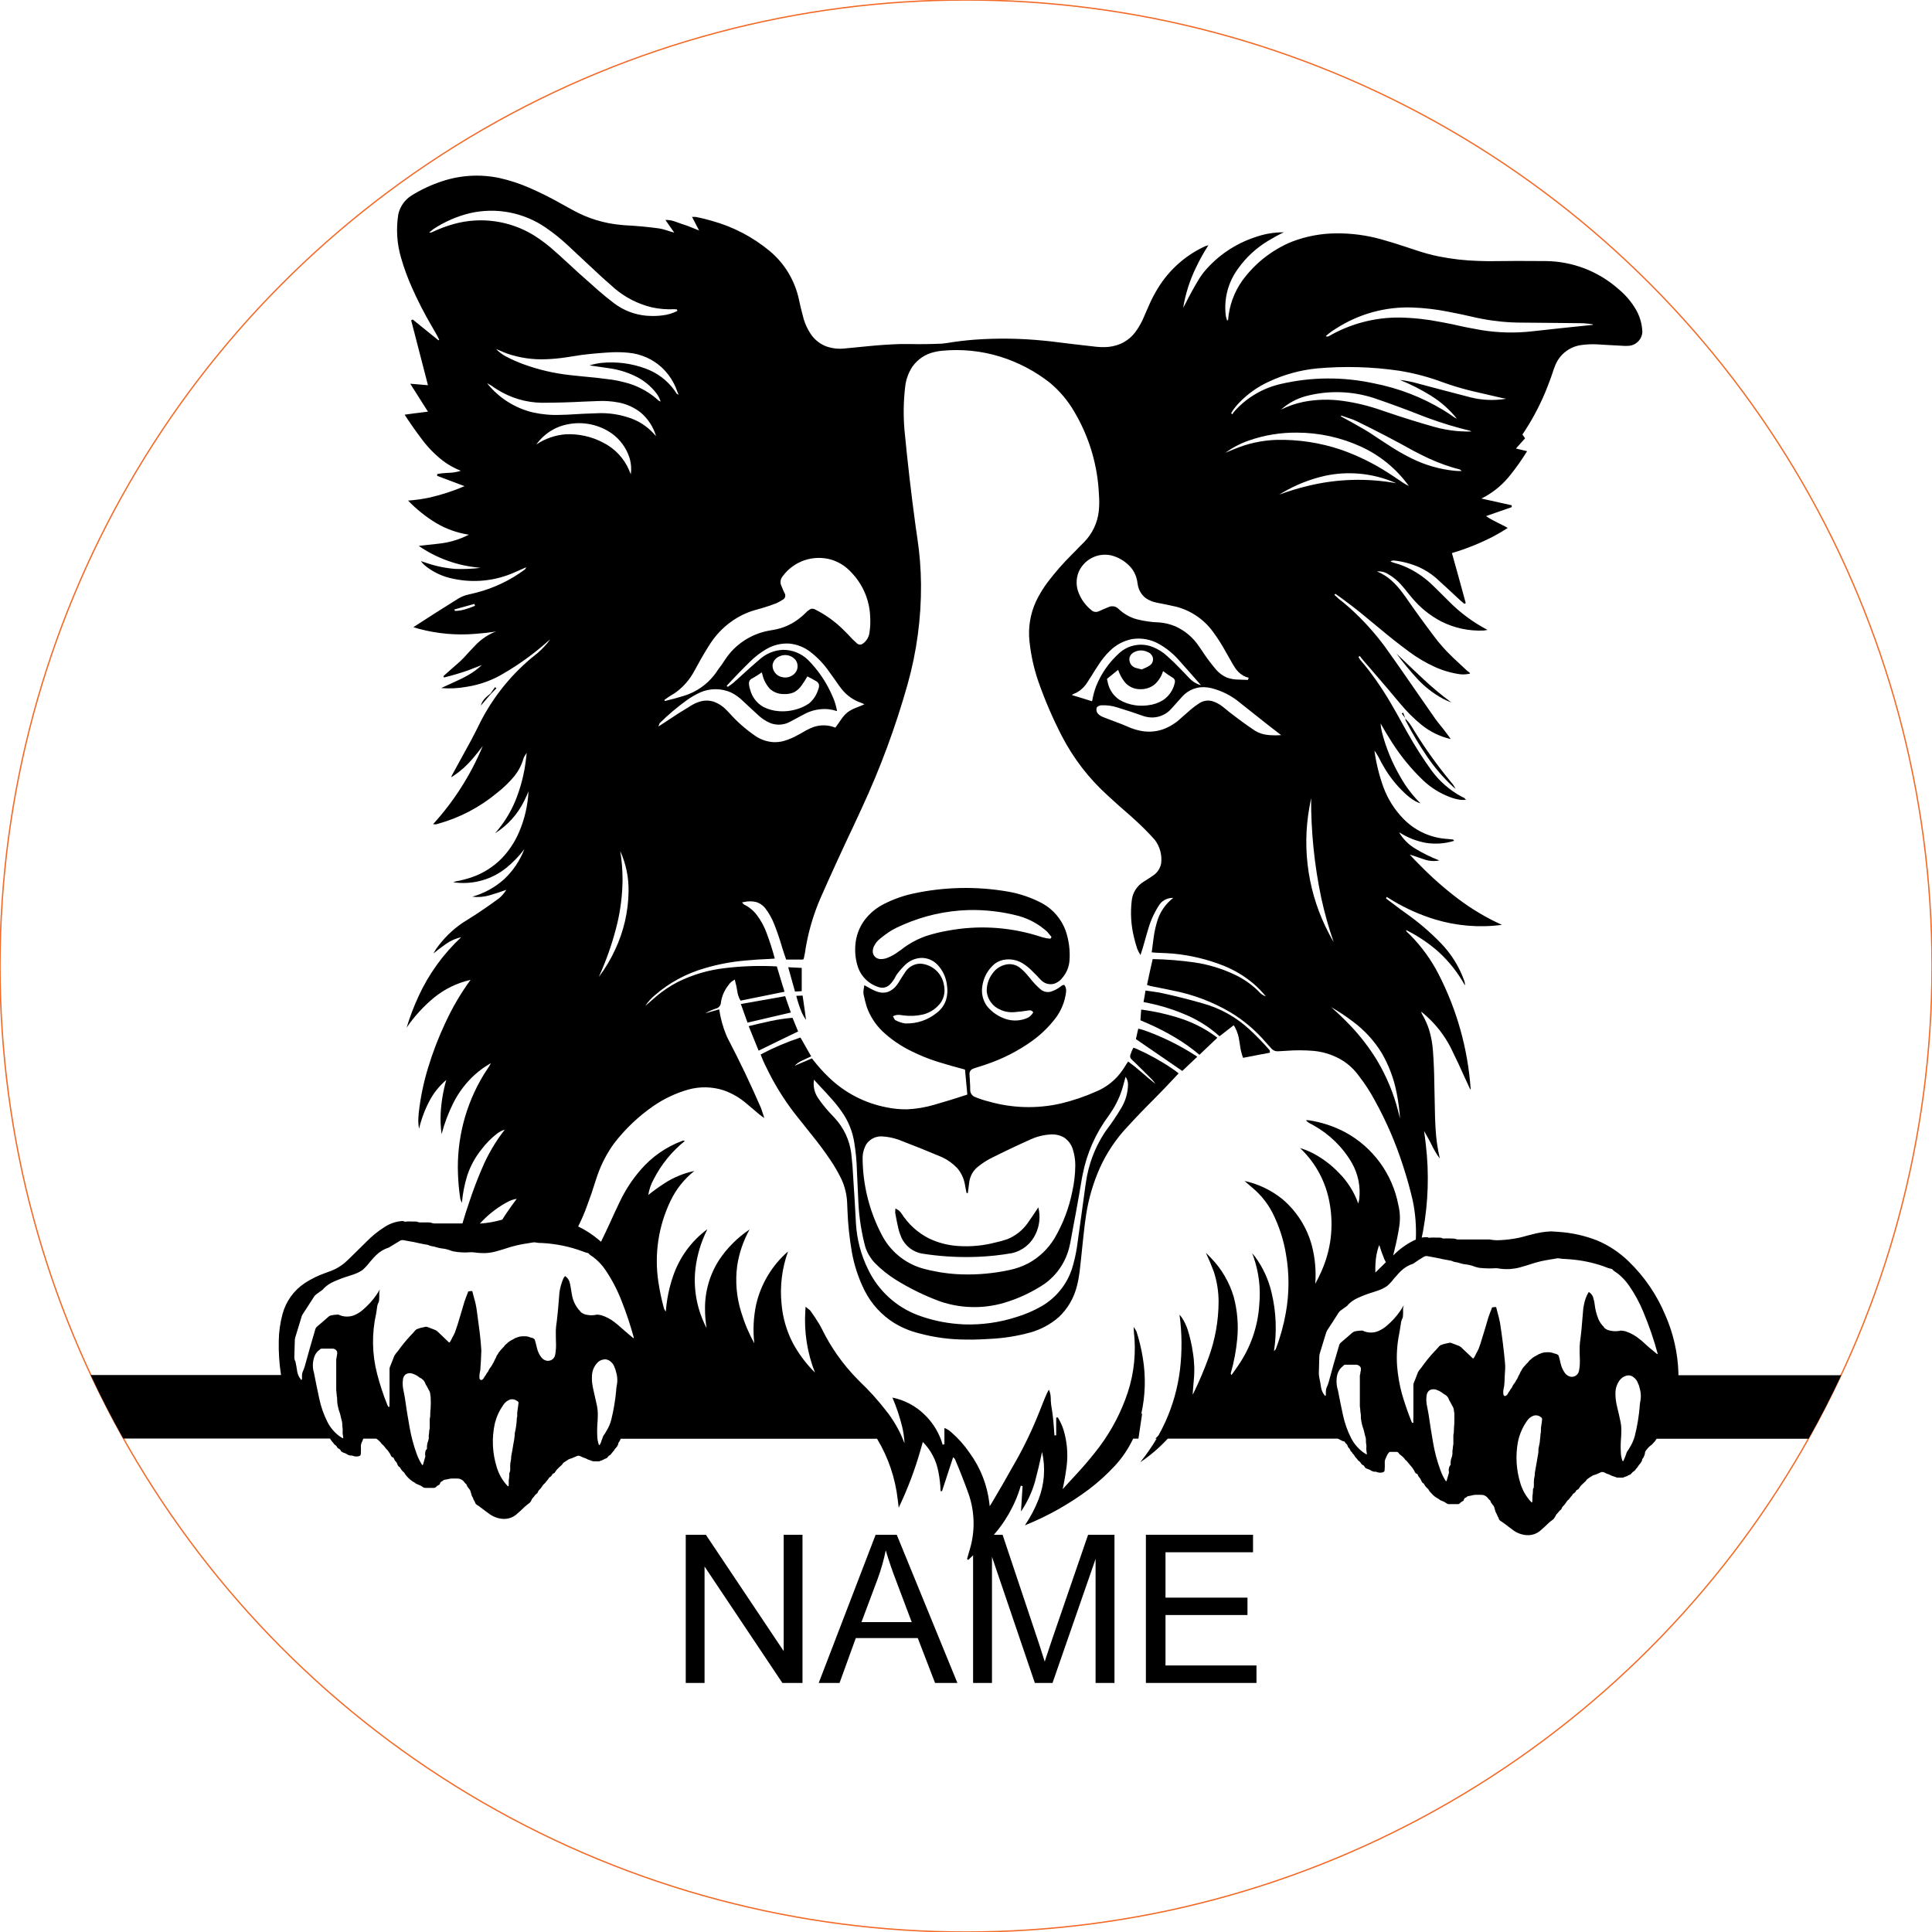 <svg viewBox="-40 -40 280 280" height="280.000mm" width="280.000mm" xmlns:xlink="http://www.w3.org/1999/xlink" xmlns="http://www.w3.org/2000/svg">
    <circle cy="0" cx="0" r="140" style="stroke:#f36926;stroke-width:0.05mm;fill:none" transform="matrix(1,0,0,-1,100,100)"></circle>
    <path d="M31.848,59.668L31.744,59.588L31.408,60.06L31.08,60.516C30.977,60.599,30.872,60.682,30.768,60.764C30.683,60.839,30.598,60.914,30.512,60.988L30.296,61.196C30.003,61.491,29.794,61.858,29.688,62.26L31.136,60.572L31.944,59.748L31.848,59.668z" style="stroke:none;fill:#000000;fill-rule:evenodd"></path>
    <path d="M131.864,114.716C132.418,114.196,132.971,113.673,133.52,113.148L133.32,113.012C130.96,111.483,128.428,110.237,125.776,109.3L125.552,109.236L125.336,109.172C125.214,109.14,125.091,109.111,124.968,109.084L124.872,109.484L124.624,110.596C126.876,112.151,129.084,113.668,131.344,115.212L131.864,114.716z" style="stroke:none;fill:#000000;fill-rule:evenodd"></path>
    <path d="M72.808,110.868L75.672,109.484C75.405,108.823,75.133,108.165,74.856,107.508C73.788,107.596,72.727,107.754,71.68,107.98C70.617,108.209,69.559,108.454,68.504,108.716L69.944,112.268L72.808,110.868z" style="stroke:none;fill:#000000;fill-rule:evenodd"></path>
    <path d="M134.512,112.22L136.432,110.396C134.844,109.191,133.068,108.256,131.176,107.628C129.293,107.012,127.357,106.572,125.392,106.316C125.372,106.717,125.342,107.117,125.304,107.516L125.28,107.868L126.432,108.364C127.756,108.947,129.044,109.609,130.288,110.348C131.536,111.09,132.721,111.933,133.832,112.868L134.512,112.22z" style="stroke:none;fill:#000000;fill-rule:evenodd"></path>
    <path d="M71.496,107.468L74.616,106.74L74.416,106.18L73.792,104.372L70.592,104.94L67.368,105.508L67.624,106.22L68.336,108.204L71.496,107.468z" style="stroke:none;fill:#000000;fill-rule:evenodd"></path>
    <path d="M76.576,106.052L76.32,104.284L75.4,104.324C75.598,105.099,75.847,105.861,76.144,106.604C76.32,107.029,76.546,107.432,76.816,107.804L76.576,106.052z" style="stroke:none;fill:#000000;fill-rule:evenodd"></path>
    <path d="M142.104,112.932L144.048,112.564L144.032,112.42C144.026,112.364,144.022,112.308,144.024,112.252L144.008,112.212C143.102,111.164,142.138,110.168,141.12,109.228C139.2,107.435,136.875,106.131,134.344,105.428C132.247,104.823,130.128,104.295,127.992,103.844C127.34,103.746,126.668,103.648,126.016,103.556L125.952,103.916L125.904,104.252L125.728,105.22L126.496,105.38C128.489,105.796,130.431,106.426,132.288,107.26C133.912,108.002,135.415,108.987,136.744,110.18C137.424,109.649,138.11,109.116,138.792,108.588L138.968,108.86C139.311,109.496,139.531,110.191,139.616,110.908L139.712,111.508C139.791,112.122,139.939,112.726,140.152,113.308L142.104,112.932z" style="stroke:none;fill:#000000;fill-rule:evenodd"></path>
    <path d="M75.728,103.676L76.192,103.644L76.192,100.276C75.541,100.242,74.883,100.209,74.232,100.18C74.567,101.35,74.896,102.526,75.216,103.7L75.728,103.676z" style="stroke:none;fill:#000000;fill-rule:evenodd"></path>
    <path d="M102.032,154.116L103.424,154.044C105.423,153.953,107.406,153.64,109.336,153.108C110.845,152.686,112.241,151.934,113.424,150.908C114.744,149.676,115.671,148.081,116.088,146.324C116.258,145.664,116.383,144.993,116.464,144.316C116.608,143.078,116.742,141.837,116.864,140.596L117.064,138.74C117.159,137.825,117.277,136.913,117.416,136.004C117.774,133.699,118.433,131.45,119.376,129.316C120.365,127.109,121.717,125.084,123.376,123.324C124.617,121.964,125.892,120.636,127.2,119.34L128.744,117.756C129.439,117.027,130.127,116.298,130.816,115.564C130.73,115.496,130.644,115.426,130.56,115.356C130.455,115.28,130.351,115.202,130.248,115.124L129.88,114.868C128.242,113.757,126.507,112.796,124.696,111.996C124.556,111.934,124.412,111.883,124.264,111.844C124.069,112.191,123.914,112.559,123.8,112.94C123.749,113.181,123.847,113.43,124.048,113.572C124.152,113.69,124.264,113.799,124.384,113.9L125.664,115.156L126.928,116.42C127.121,116.622,127.295,116.842,127.448,117.076L126.464,116.276L125.504,115.452C124.862,114.886,124.195,114.349,123.504,113.844L123.384,114.02L123.272,114.172C123.151,114.366,123.031,114.56,122.912,114.756L122.712,115.052C121.778,116.433,120.463,117.514,118.928,118.164C117.253,118.913,115.512,119.505,113.728,119.932C110.27,120.715,106.67,120.61,103.264,119.628C102.598,119.464,101.946,119.25,101.312,118.988C100.86,118.816,100.573,118.367,100.608,117.884L100.6,117.356C100.57,116.765,100.538,116.179,100.504,115.588L100.528,115.42C100.603,115.162,100.801,114.959,101.056,114.876C101.377,114.757,101.703,114.65,102.032,114.556L102.832,114.292C105.243,113.495,107.519,112.338,109.584,110.86C110.854,109.941,111.986,108.845,112.944,107.604C113.806,106.482,114.346,105.146,114.504,103.74C114.542,103.445,114.486,103.146,114.344,102.884L114.232,102.732C114.181,102.742,114.13,102.752,114.08,102.764C114.044,102.766,114.01,102.775,113.976,102.788L113.616,103.044C113.179,103.374,112.682,103.616,112.152,103.756C111.639,103.837,111.116,103.678,110.736,103.324C110.203,102.859,109.718,102.342,109.288,101.78L108.912,101.34C108.59,100.941,108.225,100.579,107.824,100.26C107.267,99.819,106.545,99.643,105.848,99.78C105.019,99.936,104.289,100.418,103.816,101.116C103.257,101.868,102.972,102.788,103.008,103.724C103.139,104.885,103.889,105.884,104.968,106.332C105.614,106.633,106.33,106.755,107.04,106.684C107.68,106.635,108.318,106.56,108.952,106.46L109.224,106.42C109.437,106.418,109.635,106.532,109.744,106.716C109.573,107.032,109.319,107.296,109.008,107.476C108.039,107.939,106.934,108.027,105.904,107.724C104.782,107.391,103.787,106.728,103.048,105.82C102.447,104.995,102.2,103.964,102.36,102.956C102.526,101.673,103.172,100.502,104.168,99.676C104.639,99.32,105.203,99.106,105.792,99.06C106.701,98.966,107.614,99.199,108.368,99.716C108.814,100.006,109.225,100.347,109.592,100.732C110.011,101.134,110.417,101.55,110.808,101.98L110.968,102.132C111.445,102.569,112.109,102.737,112.736,102.58C113.253,102.42,113.703,102.094,114.016,101.652C114.593,100.959,114.937,100.103,115,99.204C115.106,97.747,114.919,96.283,114.448,94.9C113.844,93.231,112.663,91.832,111.12,90.956C109.549,90.112,107.853,89.526,106.096,89.22C101.504,88.422,96.801,88.525,92.248,89.524C90.795,89.848,89.388,90.356,88.064,91.036C86.986,91.585,86.046,92.37,85.312,93.332C84.508,94.411,84.038,95.701,83.96,97.044C83.883,98.068,84.002,99.097,84.312,100.076C84.79,101.554,85.981,102.692,87.48,103.1C88.011,103.236,88.574,103.081,88.96,102.692C89.319,102.336,89.612,101.919,89.824,101.46L89.944,101.26C90.318,100.753,90.733,100.277,91.184,99.836C91.809,99.229,92.634,98.871,93.504,98.828C94.386,98.811,95.235,99.162,95.848,99.796C96.639,100.623,97.131,101.69,97.248,102.828C97.356,103.523,97.31,104.233,97.112,104.908C96.866,105.663,96.39,106.323,95.752,106.796C94.459,107.848,92.826,108.391,91.16,108.324C90.658,108.241,90.174,108.073,89.728,107.828L89.672,107.772C89.581,107.611,89.493,107.448,89.408,107.284L89.544,107.22C89.822,107.102,90.124,107.059,90.424,107.092L90.896,107.156C91.853,107.287,92.826,107.243,93.768,107.028C94.843,106.762,95.785,106.114,96.416,105.204C96.847,104.492,96.99,103.642,96.816,102.828C96.568,101.091,95.135,99.769,93.384,99.66C92.51,99.671,91.698,100.115,91.216,100.844C90.861,101.371,90.519,101.907,90.192,102.452L90.008,102.716C89.692,103.165,89.257,103.517,88.752,103.732C88.267,103.906,87.738,103.915,87.248,103.756C86.773,103.597,86.316,103.385,85.888,103.124L85.264,102.78L85.224,103.076L85.176,103.332C85.124,103.566,85.113,103.807,85.144,104.044C85.269,104.69,85.43,105.328,85.624,105.956C86.101,107.278,86.872,108.473,87.88,109.452C89.126,110.622,90.542,111.595,92.08,112.34C93.312,112.954,94.591,113.47,95.904,113.884C97.213,114.289,98.531,114.665,99.856,115.012L100.192,118.636C98.616,119.157,97.029,119.645,95.432,120.1C94.137,120.487,92.799,120.712,91.448,120.772C90.467,120.783,89.489,120.689,88.528,120.492C85.371,119.896,82.458,118.392,80.144,116.164C79.249,115.304,78.423,114.376,77.672,113.388L76.4,113.932L75.168,114.46C75.476,114.142,75.843,113.887,76.248,113.708C76.681,113.494,77.119,113.289,77.56,113.092C77.046,112.18,76.529,111.272,76.008,110.364C74.021,111.022,72.092,111.844,70.24,112.82C70.478,113.475,70.759,114.114,71.08,114.732C72.222,117.117,73.617,119.372,75.24,121.46L77.672,124.516C78.628,125.69,79.531,126.907,80.376,128.164C80.981,129.059,81.518,129.998,81.984,130.972C82.46,132.037,82.729,133.183,82.776,134.348L82.816,135.324C82.89,137.365,83.102,139.399,83.448,141.412C83.794,143.384,84.427,145.296,85.328,147.084C86.289,148.967,87.736,150.558,89.52,151.692C90.64,152.383,91.86,152.898,93.136,153.22C95.36,153.826,97.655,154.135,99.96,154.14C100.651,154.156,101.342,154.148,102.032,154.116zM87.576,98.996L87.4,98.972C86.846,98.873,86.453,98.374,86.488,97.812C86.502,97.5,86.601,97.198,86.776,96.94C86.953,96.616,87.192,96.33,87.48,96.1C88.023,95.642,88.598,95.222,89.2,94.844C89.731,94.539,90.282,94.269,90.848,94.036C93.851,92.716,97.081,91.988,100.36,91.892C102.793,91.835,105.221,92.118,107.576,92.732C109.137,93.155,110.575,93.945,111.768,95.036C111.98,95.283,112.188,95.534,112.392,95.788L112.248,96.044C111.858,96.021,111.471,95.954,111.096,95.844L110.12,95.54C105.99,94.313,101.627,94.086,97.392,94.876C96.327,95.057,95.276,95.314,94.248,95.644C92.941,96.097,91.719,96.764,90.632,97.62L90.2,97.924C89.728,98.279,89.211,98.573,88.664,98.796C88.32,98.94,87.949,99.009,87.576,98.996zM99.712,151.94L98.752,151.876C96.788,151.715,94.855,151.284,93.008,150.596C89.861,149.401,87.293,147.044,85.832,144.012C84.786,141.911,84.179,139.619,84.048,137.276C83.979,136.207,83.92,135.138,83.872,134.068L83.664,130.812C83.609,129.585,83.51,128.36,83.368,127.14C83.124,125.242,82.296,123.467,81,122.06L80.192,121.196C79.589,120.539,79.035,119.839,78.536,119.1C78.022,118.329,77.819,117.391,77.968,116.476C78.522,117.091,79.085,117.7,79.656,118.3L80.472,119.212C81.014,119.805,81.516,120.433,81.976,121.092C82.95,122.456,83.583,124.033,83.824,125.692C84.037,127.015,84.16,128.352,84.192,129.692C84.251,130.729,84.299,131.766,84.336,132.804L84.408,134.356C84.518,136.527,84.859,138.681,85.424,140.78C85.716,141.627,86.185,142.401,86.8,143.052C87.708,143.972,88.72,144.783,89.816,145.468C91.854,146.737,94.018,147.794,96.272,148.62C99.481,149.71,102.961,149.707,106.168,148.612C107.999,148.008,109.739,147.16,111.344,146.092C113.195,144.784,114.497,142.838,115,140.628L115.12,140.092L115.52,137.916L115.928,135.74C116.233,134.084,116.523,132.425,116.8,130.764L116.92,130.156C117.525,127.109,118.798,124.235,120.648,121.74L121,121.22C121.793,120.054,122.388,118.764,122.76,117.404L123.128,116.06C123.359,116.385,123.482,116.774,123.48,117.172C123.46,118.426,123.095,119.649,122.424,120.708C121.78,121.783,121.078,122.822,120.32,123.82L119.992,124.3C118.64,126.417,117.753,128.798,117.392,131.284L117.304,131.868L116.696,136.3L116.08,140.732C115.916,141.813,115.67,142.88,115.344,143.924C114.594,146.174,113.053,148.076,111.008,149.276C109.847,149.948,108.612,150.482,107.328,150.868C104.871,151.665,102.294,152.028,99.712,151.94zM99.44,144.692L98.688,144.66C96.978,144.555,95.283,144.271,93.632,143.812C91.07,143.05,88.938,141.259,87.744,138.868C85.986,135.488,85.052,131.741,85.016,127.932C85.001,127.192,85.189,126.461,85.56,125.82C86.056,125.093,86.888,124.668,87.768,124.692C88.589,124.732,89.399,124.888,90.176,125.156C92.322,125.972,94.454,126.828,96.568,127.724C97.381,128.112,98.116,128.646,98.736,129.3C99.308,129.971,99.69,130.783,99.84,131.652L99.952,132.268L100.08,132.892L100.264,132.916C100.344,132.344,100.419,131.769,100.488,131.196L100.576,130.836C100.769,130.123,101.194,129.495,101.784,129.052C102.329,128.612,102.916,128.226,103.536,127.9C105.48,126.922,107.446,125.988,109.432,125.1C110.349,124.692,111.334,124.458,112.336,124.412C112.977,124.377,113.615,124.524,114.176,124.836C114.784,125.23,115.239,125.82,115.464,126.508C115.717,127.291,115.844,128.109,115.84,128.932C115.825,130.189,115.68,131.441,115.408,132.668C114.934,135.063,114.06,137.362,112.824,139.468C111.916,140.968,110.631,142.204,109.096,143.052C108.206,143.525,107.252,143.867,106.264,144.068C104.023,144.55,101.732,144.76,99.44,144.692zM100.904,142.172L101.696,142.148C103.381,142.08,105.06,141.899,106.72,141.604C108.221,141.25,109.472,140.218,110.104,138.812C110.673,137.618,110.806,136.262,110.48,134.98C109.969,135.766,109.444,136.542,108.904,137.308C108.164,138.332,107.148,139.125,105.976,139.596C105.44,139.783,104.892,139.935,104.336,140.052C102.559,140.526,100.715,140.704,98.88,140.58C97.413,140.492,95.976,140.123,94.648,139.492C92.994,138.656,91.6,137.383,90.616,135.812L90.408,135.572C90.28,135.428,90.121,135.313,89.944,135.236L89.776,135.132L89.76,135.356L89.744,135.54C89.73,135.641,89.733,135.744,89.752,135.844C89.879,136.571,90.025,137.294,90.192,138.012C90.291,138.454,90.433,138.886,90.616,139.3C91.175,140.592,92.366,141.502,93.76,141.7C96.123,142.065,98.513,142.223,100.904,142.172z" style="stroke:none;fill:#000000;fill-rule:evenodd"></path>
    <path d="M163.632,64.052C163.643,64.08,163.652,64.11,163.656,64.14L163.688,64.164L163.688,64.284L163.712,64.412C164.665,66.275,165.74,68.073,166.928,69.796C167.967,71.3,169.163,72.689,170.496,73.94L170.936,74.324L170.8,74.036C170.644,73.769,170.459,73.519,170.248,73.292L169.472,72.332C167.677,70.078,166.033,67.708,164.552,65.236L164.36,64.948C164.149,64.673,163.925,64.409,163.688,64.156C163.682,64.116,163.664,64.078,163.632,64.052z" style="stroke:none;fill:#000000;fill-rule:evenodd"></path>
    <path d="M163.36,63.284L163.144,63.412L163.648,64.052L163.36,63.284z" style="stroke:none;fill:#000000;fill-rule:evenodd"></path>
    <path d="M169.296,61.012L168.264,60.172C167.58,59.602,166.913,59.013,166.264,58.404C164.965,57.187,163.676,55.965,162.392,54.732C163.331,56.002,164.337,57.219,165.408,58.38C166.473,59.532,167.719,60.502,169.096,61.252C169.505,61.473,169.93,61.663,170.368,61.82L169.296,61.012z" style="stroke:none;fill:#000000;fill-rule:evenodd"></path>
    <path d="M101.68,184.796C102.289,184.238,102.882,183.662,103.456,183.068C105.551,180.881,107.09,178.222,107.944,175.316L108.2,175.388L107.968,179.06C108.854,177.757,109.531,176.324,109.976,174.812C110.364,173.36,110.714,171.898,111.024,170.428C111.546,172.721,111.368,175.118,110.512,177.308C109.998,178.63,109.335,179.889,108.536,181.06C111.847,179.732,114.969,177.975,117.824,175.836C119.165,174.818,120.415,173.686,121.56,172.452C122.645,171.279,123.544,169.946,124.224,168.5L124.992,168.5L125.544,164.764L125.448,164.916L125.376,165.028C126.002,162.308,126.083,159.492,125.616,156.74C125.408,155.466,125.106,154.209,124.712,152.98C124.594,152.746,124.455,152.524,124.296,152.316L124.336,153.108L124.424,154.06C124.616,157.054,124.155,160.054,123.072,162.852C122.021,165.64,120.53,168.241,118.656,170.556C117.829,171.6,116.961,172.611,116.056,173.588L114.008,175.82C114.249,174.725,114.442,173.62,114.584,172.508C114.804,170.736,114.652,168.938,114.136,167.228C113.933,166.59,113.651,165.98,113.296,165.412L113.192,165.436L113.072,165.444L113.072,168.012L112.816,168.028L112.744,166.964C112.667,165.841,112.534,164.722,112.344,163.612L112.296,163.092L112.28,162.548C112.268,162.15,112.176,161.758,112.008,161.396L111.736,161.916C111.496,162.439,111.274,162.97,111.072,163.508L110.616,164.652C109.534,167.386,108.245,170.034,106.76,172.572C105.772,174.344,104.758,176.101,103.72,177.844L103.432,178.292L103.384,177.828C103.07,175.198,102.084,172.693,100.52,170.556C99.761,169.441,98.86,168.43,97.84,167.548C97.554,167.294,97.226,167.091,96.872,166.948L96.872,169.308L96.616,169.38L96.416,168.756C95.907,167.345,95.08,166.069,94,165.028C92.719,163.766,91.098,162.904,89.336,162.548C89.91,163.887,90.375,165.27,90.728,166.684C90.93,167.502,91.051,168.338,91.088,169.18C90.428,167.398,89.476,165.738,88.272,164.268C87.169,162.853,85.963,161.521,84.664,160.284L84.216,159.828C82.151,157.719,80.436,155.294,79.136,152.644L78.776,151.972C78.352,151.263,77.895,150.575,77.408,149.908C77.237,149.766,77.064,149.628,76.888,149.492L76.752,149.372L76.712,150.012C76.516,153.049,76.994,156.093,78.112,158.924C76.847,157.671,75.772,156.24,74.92,154.676C74.001,152.91,73.44,150.98,73.272,148.996C73.006,146.417,73.326,143.81,74.208,141.372C71.877,143.393,70.254,146.107,69.576,149.116C69.195,150.946,69.108,152.826,69.32,154.684C68.52,153.237,67.879,151.708,67.408,150.124C66.734,147.963,66.54,145.68,66.84,143.436C67.122,141.594,67.729,139.818,68.632,138.188C66.881,139.361,65.378,140.867,64.208,142.62C62.853,144.733,62.147,147.198,62.176,149.708C62.177,150.633,62.252,151.555,62.4,152.468C61.1,149.986,60.523,147.189,60.736,144.396C60.897,142.547,61.359,140.736,62.104,139.036L62.512,138.148C60.194,139.863,58.458,142.248,57.536,144.98C56.976,146.625,56.627,148.335,56.496,150.068C56.355,149.916,56.254,149.732,56.2,149.532C55.863,148.282,55.598,147.013,55.408,145.732C54.817,141.759,55.427,137.7,57.16,134.076C57.964,132.373,59.149,130.879,60.624,129.708C59.077,130.032,57.603,130.643,56.28,131.508C55.476,132.028,54.699,132.589,53.952,133.188C54.077,132.394,54.34,131.628,54.728,130.924C55.827,128.769,57.37,126.871,59.256,125.356C59.146,125.305,59.02,125.295,58.904,125.332C56.558,126.201,54.471,127.652,52.84,129.548C51.626,130.947,50.609,132.506,49.816,134.18C49.334,135.178,48.867,136.184,48.416,137.196L47.768,138.58L47.104,139.964L46.736,139.652C45.838,138.897,44.849,138.257,43.792,137.748C44.295,136.756,44.734,135.733,45.104,134.684C45.546,133.516,45.949,132.334,46.312,131.14L46.592,130.308C47.165,128.669,47.973,127.122,48.992,125.716C50.614,123.604,52.557,121.76,54.752,120.252C56.275,119.212,57.955,118.423,59.728,117.916C61.412,117.443,63.199,117.476,64.864,118.012C66.082,118.436,67.209,119.088,68.184,119.932L70.056,121.516C70.283,121.7,70.521,121.871,70.768,122.028C70.634,121.622,70.508,121.234,70.376,120.828L70.256,120.508C68.773,117.085,67.164,113.717,65.432,110.412L65.24,109.98C64.756,108.793,64.417,107.552,64.232,106.284C63.561,106.469,62.892,106.658,62.224,106.852C62.76,106.544,63.329,106.297,63.92,106.116L64.056,106.044C64.318,105.875,64.479,105.587,64.488,105.276L64.512,105.092C64.675,104.212,65.06,103.389,65.632,102.7C65.757,102.507,65.921,102.341,66.112,102.212L66.488,101.964C66.669,102.63,66.81,103.306,66.912,103.988L66.984,104.26C67.064,104.527,67.181,104.783,67.328,105.02L70.528,104.372L73.696,103.732C73.617,103.433,73.526,103.136,73.424,102.844L72.584,100.06C70.07,99.921,67.548,100.004,65.048,100.308C62.659,100.578,60.335,101.266,58.184,102.34C57.101,102.903,56.085,103.585,55.152,104.372L53.512,105.788C53.911,105.189,54.396,104.653,54.952,104.196C57.027,102.409,59.464,101.09,62.096,100.332C64.013,99.76,65.983,99.385,67.976,99.212C69.134,99.101,70.294,99.024,71.456,98.98L72.288,98.924C71.948,97.634,71.539,96.363,71.064,95.116C70.734,94.242,70.285,93.418,69.728,92.668C69.231,91.993,68.578,91.45,67.824,91.084L67.752,91.028C67.679,90.948,67.609,90.866,67.544,90.78L67.872,90.716C68.418,90.598,68.982,90.598,69.528,90.716C70.099,90.872,70.6,91.216,70.952,91.692C71.455,92.36,71.866,93.092,72.176,93.868C72.615,94.969,72.999,96.09,73.328,97.228L73.624,98.156C73.726,98.46,73.831,98.765,73.936,99.068L76.392,99.068L76.424,99.02L76.464,98.972L76.488,98.932C76.619,98.37,76.721,97.801,76.792,97.228L76.992,96.204C77.421,94.169,78.048,92.181,78.864,90.268C80.435,86.703,82.056,83.162,83.728,79.644L84.88,77.156C87.573,71.357,89.796,65.351,91.528,59.196C92.856,54.482,93.513,49.605,93.48,44.708C93.462,42.469,93.285,40.234,92.952,38.02L92.704,36.316C92.067,31.648,91.525,26.967,91.08,22.276C90.908,20.227,90.94,18.166,91.176,16.124C91.28,15.068,91.637,14.053,92.216,13.164C92.975,12.073,94.118,11.307,95.416,11.02C95.776,10.93,96.142,10.869,96.512,10.836C99.348,10.558,102.212,10.846,104.936,11.684C107.548,12.494,109.991,13.774,112.144,15.46C113.563,16.641,114.763,18.062,115.688,19.66C117.876,23.34,119.108,27.51,119.272,31.788C119.331,32.537,119.323,33.289,119.248,34.036C119.072,35.739,118.325,37.332,117.128,38.556L116.4,39.284L116,39.7L115.28,40.428C114.069,41.636,112.941,42.924,111.904,44.284C111.208,45.195,110.61,46.176,110.12,47.212C109.317,48.982,108.996,50.934,109.192,52.868C109.395,54.888,109.833,56.877,110.496,58.796C111.44,61.49,112.571,64.115,113.88,66.652C115.553,69.891,117.794,72.804,120.496,75.252C121.564,76.245,122.652,77.216,123.76,78.164L124.616,78.94C125.567,79.81,126.475,80.725,127.336,81.684C128.101,82.67,128.441,83.919,128.28,85.156C128.14,85.868,127.719,86.494,127.112,86.892C126.65,87.21,126.181,87.517,125.704,87.812L125.352,88.06C124.608,88.663,124.132,89.533,124.024,90.484C123.807,92.262,123.913,94.064,124.336,95.804C124.471,96.387,124.634,96.964,124.824,97.532C124.952,97.838,125.108,98.133,125.288,98.412L125.632,97.34C125.831,96.668,126.024,95.992,126.208,95.316L126.464,94.46C126.829,93.237,127.379,92.077,128.096,91.02C128.564,90.43,129.287,90.1,130.04,90.132C128.999,90.928,128.217,92.013,127.792,93.252C127.517,94.096,127.319,94.964,127.2,95.844C127.102,96.573,127.007,97.29,126.912,98.02L127.552,98.076C128.055,98.1,128.553,98.121,129.056,98.14L130.016,98.204C132.538,98.441,135.014,99.037,137.368,99.972C138.908,100.594,140.341,101.453,141.616,102.516C142.281,103.087,142.894,103.716,143.448,104.396L143.304,104.348C142.996,104.217,142.72,104.02,142.496,103.772L142.264,103.532C141.251,102.564,140.083,101.771,138.808,101.188C136.987,100.34,135.052,99.763,133.064,99.476C131.073,99.195,129.066,99.035,127.056,98.996C126.767,100.243,126.492,101.495,126.232,102.748L126.768,102.908C127.476,103.054,128.186,103.196,128.896,103.332L129.96,103.556C132.913,104.124,135.746,105.196,138.336,106.724C140.284,107.897,142.027,109.381,143.496,111.116C143.74,111.384,144.029,111.703,144.272,111.972L144.376,112.076C144.626,112.295,144.958,112.396,145.288,112.356L146.416,112.292C147.723,112.189,149.037,112.192,150.344,112.3C151.886,112.435,153.372,112.937,154.68,113.764C155.565,114.346,156.336,115.086,156.952,115.948C157.8,117.037,158.554,118.196,159.208,119.412C160.9,122.457,162.285,125.662,163.344,128.98C163.886,130.627,164.353,132.298,164.744,133.988C165.131,135.85,165.281,137.753,165.192,139.652L164.88,139.788C163.776,140.34,162.773,141.073,161.912,141.956L162.12,141.068C162.4,139.951,162.627,138.822,162.8,137.684C162.951,136.677,162.905,135.65,162.664,134.66C161.814,130.152,158.978,126.267,154.944,124.084C153.279,123.208,151.478,122.621,149.616,122.348C149.539,122.345,149.461,122.348,149.384,122.356L149.264,122.356L149.432,122.532C149.587,122.674,149.765,122.789,149.96,122.868L150.352,123.084C152.669,124.369,154.596,126.257,155.928,128.548C156.83,130.14,157.203,131.978,156.992,133.796C156.957,134.007,156.908,134.215,156.848,134.42C156.252,132.752,155.296,131.236,154.048,129.98C153.01,128.895,151.812,127.975,150.496,127.252C149.831,126.891,149.132,126.599,148.408,126.38C150.687,128.528,152.199,131.363,152.712,134.452C153.306,137.762,152.888,141.175,151.512,144.244C151.243,144.864,150.944,145.47,150.616,146.06C150.76,144.203,150.595,142.335,150.128,140.532C149.429,137.918,147.954,135.577,145.896,133.82C144.29,132.508,142.395,131.595,140.368,131.156L140.976,131.684L141.576,132.196C142.743,133.184,143.705,134.39,144.408,135.748C145.369,137.649,146.032,139.686,146.376,141.788C146.865,144.592,146.857,147.459,146.352,150.26C146.033,152.069,145.54,153.842,144.88,155.556C144.834,155.614,144.783,155.667,144.728,155.716L144.632,155.82C145.071,153.001,144.954,150.122,144.288,147.348C143.854,145.471,143.043,143.702,141.904,142.148L141.68,141.884L141.464,141.628L141.68,142.188C142.446,144.395,142.727,146.742,142.504,149.068C142.31,152.206,141.271,155.233,139.496,157.828C139.168,158.327,138.824,158.815,138.464,159.292C138.448,159.232,138.42,159.175,138.384,159.124C138.382,159.094,138.378,159.064,138.368,159.036C138.848,157.369,139.166,155.66,139.32,153.932C139.493,151.933,139.32,149.92,138.808,147.98C138.195,145.884,137.086,143.966,135.576,142.388C135.315,142.108,135.045,141.836,134.768,141.572C135.191,142.47,135.576,143.385,135.92,144.316C136.38,145.737,136.612,147.222,136.608,148.716C136.592,151.448,136.105,154.157,135.168,156.724C134.529,158.493,133.794,160.226,132.968,161.916L132.848,162.108L132.928,161.028L133.016,159.996C133.146,158.654,133.098,157.301,132.872,155.972C132.718,154.884,132.474,153.811,132.144,152.764C131.935,152.1,131.63,151.469,131.24,150.892L131.136,150.764L131.04,150.644L130.944,150.548C131.307,153.204,131.329,155.895,131.008,158.556C130.686,161.135,129.98,163.651,128.912,166.02C128.599,166.709,128.258,167.384,127.888,168.044L127.44,168.5L127.624,168.5C126.917,169.698,126.123,170.842,125.248,171.924C126.709,170.944,128.049,169.795,129.24,168.5L153.88,168.5L153.928,168.524L153.984,168.54C154.17,168.633,154.354,168.729,154.536,168.828L154.688,168.876L154.848,168.908C154.895,168.972,154.939,169.038,154.976,169.108L155.048,169.196L155.2,169.324C155.27,169.412,155.315,169.516,155.328,169.628L155.424,169.788L155.488,169.86C155.614,169.971,155.7,170.12,155.736,170.284C155.864,170.386,155.968,170.513,156.04,170.66C156.184,170.777,156.296,170.929,156.368,171.1L156.528,171.284L156.696,171.468L156.84,171.668C156.922,171.732,157.005,171.797,157.088,171.86L157.16,171.948L157.224,172.052C157.309,172.201,157.446,172.315,157.608,172.372L157.68,172.444C157.682,172.443,157.85,172.707,157.848,172.708L157.928,172.772C158.09,172.853,158.258,172.92,158.432,172.972L158.576,173.044L158.712,173.132C158.923,173.259,159.17,173.315,159.416,173.292C159.72,173.437,160.065,173.471,160.392,173.388C160.517,173.357,160.621,173.269,160.664,173.148C160.699,172.717,160.707,172.284,160.688,171.852L160.712,171.652C160.773,171.456,160.85,171.266,160.944,171.084C161.008,170.902,161.106,170.734,161.232,170.588C161.286,170.467,161.414,170.394,161.544,170.42L162.424,170.42C162.565,170.434,162.687,170.522,162.744,170.652L162.8,170.724C162.97,170.875,163.146,171.019,163.328,171.156L163.496,171.34C163.561,171.41,163.618,171.488,163.664,171.572C163.824,171.675,163.961,171.811,164.064,171.972C164.178,172.101,164.288,172.235,164.392,172.372C164.676,172.665,164.907,173.006,165.072,173.38L165.136,173.468C165.201,173.54,165.288,173.59,165.384,173.604L165.424,173.644C165.49,173.754,165.546,173.869,165.592,173.988L165.672,174.1L165.824,174.268C165.908,174.428,165.988,174.591,166.064,174.756L166.104,174.82C166.153,174.889,166.219,174.945,166.296,174.98L166.36,175.044C166.399,175.093,166.431,175.147,166.456,175.204L166.544,175.348C166.678,175.524,166.831,175.685,167,175.828C167.115,176.054,167.269,176.257,167.456,176.428C167.733,176.754,168.073,177.021,168.456,177.212C168.649,177.378,168.876,177.501,169.12,177.572L169.312,177.66C169.459,177.742,169.6,177.833,169.736,177.932L169.816,177.964L169.912,177.988L171.344,177.988C171.471,177.962,171.583,177.887,171.656,177.78L171.76,177.692C171.832,177.636,171.914,177.594,172,177.564L172.04,177.54L172.08,177.5L172.112,177.46L172.176,177.276C172.229,177.15,172.339,177.058,172.472,177.028L172.536,176.98L172.6,176.924L172.656,176.876L172.712,176.844C172.828,176.814,172.945,176.793,173.064,176.78L173.264,176.74L173.424,176.692L173.76,176.644C174.131,176.632,174.502,176.634,174.872,176.652C175.234,176.715,175.55,176.935,175.736,177.252L175.976,177.476C176.023,177.576,176.065,177.677,176.104,177.78L176.248,177.98L176.36,178.124C176.458,178.214,176.526,178.331,176.56,178.46L176.728,179.06C176.8,179.22,176.878,179.377,176.96,179.532C177.011,179.696,177.09,179.85,177.192,179.988C177.203,180.158,177.297,180.312,177.44,180.404L177.8,180.644C178.149,180.89,178.49,181.146,178.824,181.412L179.192,181.684C179.78,182.153,180.497,182.432,181.248,182.484C181.965,182.535,182.674,182.306,183.224,181.844C183.634,181.493,184.032,181.127,184.416,180.748L184.712,180.492L185.144,180.164C185.297,179.977,185.423,179.769,185.52,179.548L185.608,179.428L185.784,179.252L185.84,179.172C185.95,179.012,186.088,178.874,186.248,178.764L186.296,178.692L186.36,178.516C186.451,178.371,186.561,178.239,186.688,178.124L186.824,177.964L187.064,177.604C187.152,177.485,187.257,177.38,187.376,177.292L187.416,177.252L187.448,177.196C187.567,177.029,187.698,176.872,187.84,176.724L187.944,176.54L188.224,176.324C188.324,176.237,188.401,176.128,188.448,176.004L188.496,175.956C188.56,175.92,188.627,175.887,188.696,175.86L188.752,175.82L188.792,175.764L188.84,175.7L189.016,175.444C189.073,175.354,189.144,175.274,189.224,175.204C189.402,175.025,189.586,174.851,189.776,174.684L189.84,174.62C189.881,174.574,189.915,174.523,189.944,174.468L190.008,174.388C190.29,174.175,190.587,173.982,190.896,173.812C191.015,173.771,191.135,173.734,191.256,173.7L191.488,173.612C191.641,173.551,191.791,173.482,191.936,173.404L192.064,173.348C192.264,173.306,192.473,173.35,192.64,173.468L192.816,173.556C192.951,173.614,193.09,173.662,193.232,173.7C193.389,173.804,193.562,173.882,193.744,173.932L194.256,174.108L194.32,174.132L194.384,174.14L195.136,174.156L195.2,174.148L195.456,174.052L195.656,173.98C195.791,173.942,195.919,173.88,196.032,173.796L196.104,173.764L196.264,173.716C196.387,173.604,196.502,173.484,196.608,173.356L196.704,173.284L196.808,173.22C196.914,173.153,197,173.06,197.056,172.948L197.2,172.772L197.28,172.692C197.369,172.578,197.449,172.458,197.52,172.332C197.693,172.154,197.838,171.952,197.952,171.732C197.968,171.677,197.98,171.621,197.984,171.564L198.008,171.492C198.059,171.388,198.123,171.291,198.2,171.204L198.24,171.108L198.272,171.012L198.32,170.908C198.38,170.778,198.41,170.636,198.408,170.492L198.432,170.412C198.494,170.272,198.581,170.145,198.688,170.036C198.881,169.78,199.117,169.558,199.384,169.38C199.534,169.207,199.688,169.039,199.848,168.876L199.976,168.684L200.032,168.596L200.096,168.516L222.112,168.516C223.812,165.511,225.392,162.439,226.848,159.308L203.248,159.308L203.248,158.924C203.152,156.047,202.506,153.214,201.344,150.58C200.116,147.639,198.297,144.981,196,142.772C194.685,141.502,193.147,140.485,191.464,139.772C189.679,139.078,187.799,138.66,185.888,138.532C185.515,138.499,185.142,138.475,184.768,138.46C183.823,138.503,182.886,138.656,181.976,138.916C181.565,139.011,181.157,139.118,180.752,139.236L180.136,139.388C179.187,139.583,178.224,139.701,177.256,139.74C176.8,139.758,176.344,139.723,175.896,139.636L171.304,139.636C171.166,139.627,171.031,139.595,170.904,139.54L170.744,139.508C170.217,139.478,169.688,139.472,169.16,139.492L169.08,139.468L169,139.436C168.884,139.385,168.758,139.36,168.632,139.364L168.216,139.364L167.792,139.356C167.559,139.345,167.326,139.358,167.096,139.396C166.992,139.326,166.869,139.292,166.744,139.3C166.51,139.296,166.277,139.317,166.048,139.364L166.24,138.412C166.997,134.274,167.132,130.046,166.64,125.868C166.566,125.213,166.48,124.56,166.384,123.908C166.875,124.737,167.332,125.585,167.752,126.452L168.032,126.948C168.223,127.28,168.437,127.598,168.672,127.9C168.33,126.442,168.121,124.956,168.048,123.46C167.992,122.568,167.96,121.674,167.952,120.78L167.872,116.988C167.856,115.453,167.792,113.919,167.68,112.388C167.615,111.325,167.427,110.272,167.12,109.252C166.863,108.443,166.511,107.667,166.072,106.94L166.032,106.828L165.976,106.612L166.632,107.172C168.111,108.482,169.335,110.056,170.24,111.812C170.988,113.328,171.706,114.859,172.392,116.404L173.096,117.924L173.112,117.86L173.136,117.772C172.723,111.99,171.145,106.352,168.496,101.196C167.424,99.108,166.04,97.195,164.392,95.524L163.872,95.036C163.825,94.961,163.794,94.876,163.784,94.788L164.264,95.036C165.775,95.83,167.185,96.802,168.464,97.932C170.007,99.338,171.307,100.99,172.312,102.82C172.32,102.578,172.282,102.336,172.2,102.108C171.467,100.069,170.305,98.211,168.792,96.66C167.27,95.092,165.607,93.667,163.824,92.404L162.936,91.764C162.243,91.254,161.555,90.736,160.872,90.212L160.976,89.988L161.936,90.58C163.822,91.699,165.833,92.59,167.928,93.236C171.081,94.197,174.404,94.47,177.672,94.036C175.415,93.016,173.279,91.746,171.304,90.252C169.346,88.769,167.501,87.143,165.784,85.388C165.28,84.892,164.789,84.382,164.312,83.86L164.848,84.02C165.193,84.136,165.536,84.253,165.88,84.372L166.4,84.548C167.106,84.799,167.867,84.852,168.6,84.7C167.393,84.239,166.231,83.669,165.128,82.996C164.251,82.478,163.504,81.767,162.944,80.916L162.776,80.62C163.956,81.382,165.274,81.904,166.656,82.156C168.021,82.369,169.416,82.268,170.736,81.86C170.69,81.799,170.646,81.736,170.604,81.672L169.768,81.588L169.304,81.548C167.062,81.307,164.974,80.291,163.4,78.676C162.119,77.367,161.13,75.802,160.496,74.084C159.876,72.375,159.442,70.605,159.2,68.804L159.36,69.004C159.667,69.479,159.942,69.973,160.184,70.484L160.64,71.284C161.421,72.603,162.382,73.807,163.496,74.86C163.982,75.346,164.528,75.768,165.12,76.116C165.361,76.242,165.613,76.346,165.872,76.428C164.726,75.3,163.746,74.015,162.96,72.612C161.746,70.541,160.833,68.308,160.248,65.98C160.163,65.609,160.109,65.232,160.088,64.852C160.602,65.77,161.143,66.671,161.712,67.556C162.987,69.565,164.499,71.413,166.216,73.06C167.352,74.144,168.697,74.985,170.168,75.532C170.651,75.716,171.152,75.845,171.664,75.916C171.927,75.939,172.193,75.939,172.456,75.916L172.28,75.716C172.258,75.666,172.214,75.628,172.16,75.62L171.76,75.42C170.103,74.512,168.66,73.26,167.528,71.748C166.276,70.022,165.124,68.224,164.08,66.364C163.55,65.439,163.029,64.508,162.52,63.572L161.848,62.396C160.846,60.629,159.729,58.929,158.504,57.308C158.059,56.729,157.598,56.164,157.12,55.612L157.04,55.484L156.88,55.212L157.08,55.076L157.336,55.412L157.608,55.74L160.048,58.572C160.862,59.516,161.668,60.469,162.464,61.428L162.936,61.98C163.855,63.096,164.882,64.119,166,65.036C167.238,66.044,168.692,66.753,170.248,67.108L170,66.748C169.473,66.029,168.927,65.324,168.36,64.636L167.936,64.068L164.72,59.436C163.399,57.511,162.057,55.597,160.696,53.7C159.205,51.682,157.513,49.819,155.648,48.14C155.135,47.682,154.607,47.242,154.064,46.82L153.736,46.524L153.4,46.22L153.528,46.052C155.167,47.204,156.755,48.426,158.288,49.716L159.976,51.108C161.344,52.258,162.747,53.365,164.184,54.428C165.368,55.313,166.645,56.067,167.992,56.676C169.157,57.199,170.391,57.552,171.656,57.724C172.128,57.767,172.604,57.732,173.064,57.62L172.976,57.484C172.898,57.409,172.812,57.342,172.72,57.284L172.6,57.188L171.632,56.284L170.672,55.388C169.558,54.348,168.545,53.204,167.648,51.972C166.31,50.199,165.008,48.398,163.744,46.572L163.264,45.916C162.79,45.266,162.251,44.666,161.656,44.124C161.039,43.574,160.333,43.133,159.568,42.82C160.138,42.765,160.71,42.903,161.192,43.212C161.874,43.606,162.49,44.106,163.016,44.692C163.415,45.131,163.794,45.587,164.152,46.06L164.68,46.692C165.837,48.073,167.253,49.214,168.848,50.052C170.762,51.025,172.896,51.483,175.04,51.38C175.222,51.357,175.404,51.329,175.584,51.292C173.497,50.2,171.594,48.788,169.944,47.108C169.43,46.602,168.917,46.092,168.408,45.58L167.64,44.828C166.68,43.893,165.589,43.103,164.4,42.484C163.685,42.11,162.931,41.815,162.152,41.604L161.832,41.5L161.512,41.372L161.656,41.292C161.782,41.236,161.92,41.214,162.056,41.236C163.292,41.372,164.5,41.693,165.64,42.188C166.529,42.587,167.357,43.113,168.096,43.748C169.266,44.807,170.426,45.876,171.576,46.956L171.904,47.244L172.24,47.516L172.424,47.396C171.771,44.985,171.101,42.561,170.424,40.156C172.539,39.531,174.588,38.703,176.544,37.684C177.214,37.319,177.871,36.929,178.512,36.516L178.088,36.276C177.686,36.065,177.28,35.859,176.872,35.66L176.48,35.46C176.093,35.267,175.721,35.045,175.368,34.796C176.612,34.372,177.85,33.941,179.088,33.5L179.088,33.228L174.688,32.252L175.248,31.964C176.648,31.177,177.879,30.122,178.872,28.86C179.759,27.755,180.577,26.595,181.32,25.388L179.704,25.004C180.138,24.505,180.578,24.012,181.024,23.524L180.84,23.252L180.64,22.972L181.008,22.42C182.323,20.395,183.425,18.24,184.296,15.988C184.619,15.171,184.915,14.344,185.184,13.508L185.344,13.084C185.945,11.443,187.399,10.263,189.128,10.012C189.902,9.903,190.684,9.869,191.464,9.908C191.966,9.929,192.467,9.959,192.968,9.996C193.796,10.038,194.636,10.084,195.464,10.132L195.96,10.124C197.065,10.087,197.961,9.212,198.024,8.108C197.98,6.886,197.616,5.697,196.968,4.66C196.324,3.611,195.51,2.675,194.56,1.892C191.652,-0.686,187.91,-2.126,184.024,-2.164C181.249,-2.193,178.471,-2.188,175.696,-2.148L174.36,-2.18C172.371,-2.233,170.39,-2.458,168.44,-2.852C167.351,-3.08,166.277,-3.374,165.224,-3.732L163.624,-4.26C162.486,-4.638,161.339,-4.99,160.184,-5.316C158.08,-5.904,155.904,-6.195,153.72,-6.18C151.479,-6.176,149.258,-5.758,147.168,-4.948C144.308,-3.758,141.833,-1.801,140.016,0.708C138.842,2.376,138.14,4.33,137.984,6.364L137.952,6.388L137.84,6.46C137.774,6.254,137.715,6.046,137.664,5.836C137.332,3.406,137.958,0.942,139.408,-1.036C140.576,-2.689,142.078,-4.079,143.816,-5.116C144.541,-5.56,145.288,-5.966,146.056,-6.332C144.636,-6.34,143.225,-6.099,141.888,-5.62C139.024,-4.673,136.479,-2.951,134.536,-0.644C134.282,-0.333,134.047,-0.007,133.832,0.332C133.1,1.539,132.417,2.775,131.784,4.036L131.472,4.612C131.806,2.589,132.431,0.624,133.328,-1.22C133.856,-2.336,134.458,-3.415,135.128,-4.452L134.752,-4.356C131.9,-3.071,129.499,-0.962,127.856,1.7C127.363,2.492,126.927,3.318,126.552,4.172L125.88,5.708C125.566,6.499,125.161,7.251,124.672,7.948C124.114,8.755,123.348,9.396,122.456,9.804C121.681,10.141,120.845,10.312,120,10.308C119.613,10.315,119.225,10.296,118.84,10.252C116.656,10.012,114.475,9.754,112.296,9.476L111.288,9.372C107.949,9.036,104.587,8.987,101.24,9.228C99.895,9.332,98.555,9.495,97.224,9.716L96.504,9.804C94.929,9.876,93.352,9.895,91.776,9.86L90.512,9.86C88.97,9.91,87.431,10.011,85.896,10.164L82.536,10.492C81.607,10.61,80.663,10.514,79.776,10.212C78.83,9.858,78.023,9.21,77.472,8.364C77.041,7.712,76.707,7,76.48,6.252C76.184,5.169,75.92,4.078,75.688,2.98L75.544,2.46C74.838,0.063,73.431,-2.069,71.504,-3.66C69.059,-5.677,66.216,-7.155,63.16,-7.996C62.405,-8.221,61.638,-8.408,60.864,-8.556C60.675,-8.567,60.485,-8.572,60.296,-8.572L60.808,-7.58L61.32,-6.596L60.056,-7.1C59.683,-7.258,59.301,-7.394,58.912,-7.508L58.344,-7.708L57.76,-7.916C57.337,-8.067,56.889,-8.135,56.44,-8.116C56.874,-7.511,57.301,-6.9,57.72,-6.284L57.112,-6.46L56.544,-6.644C56.197,-6.758,55.841,-6.844,55.48,-6.9C53.837,-7.123,52.184,-7.275,50.528,-7.356L49.992,-7.404C47.509,-7.629,45.102,-8.376,42.928,-9.596L41.448,-10.412C39.91,-11.288,38.326,-12.081,36.704,-12.788C35.321,-13.394,33.882,-13.866,32.408,-14.196C29.629,-14.787,26.743,-14.624,24.048,-13.724C22.505,-13.216,21.027,-12.526,19.648,-11.668C18.674,-11.058,17.982,-10.085,17.728,-8.964C17.384,-6.838,17.523,-4.661,18.136,-2.596C18.559,-1.135,19.083,0.295,19.704,1.684C20.548,3.587,21.498,5.441,22.552,7.236L23.304,8.548C23.432,8.78,23.55,9.017,23.656,9.26L23.6,9.284L23.544,9.316L19.808,6.3L19.592,6.428C20.413,9.62,21.195,12.639,22.024,15.828L20.136,15.668L19.456,15.612L20.744,17.644L22.024,19.66C21.341,19.748,20.652,19.833,19.968,19.916C19.526,19.979,19.082,20.041,18.64,20.1C19.447,21.341,20.298,22.552,21.192,23.732C22.055,24.879,23.066,25.907,24.2,26.788C24.993,27.382,25.862,27.866,26.784,28.228C26.233,28.408,25.659,28.507,25.08,28.524L24.648,28.548C24.221,28.566,23.796,28.617,23.376,28.7L23.344,28.956L27.328,30.46C25.715,31.148,24.044,31.694,22.336,32.092C21.285,32.322,20.218,32.474,19.144,32.548C20.348,33.801,21.708,34.893,23.192,35.796C24.655,36.661,26.271,37.237,27.952,37.492C26.58,38.198,25.087,38.641,23.552,38.796C22.912,38.868,22.304,38.935,21.664,39.004L20.688,39.116C23.171,40.829,26.041,41.899,29.04,42.228L29.64,42.3C28.432,42.445,27.215,42.495,26,42.452C24.546,42.341,23.113,42.042,21.736,41.564L21,41.316C21.236,41.646,21.526,41.936,21.856,42.172C22.964,43.009,24.246,43.586,25.608,43.86C28.652,44.535,31.834,44.201,34.672,42.908C35.204,42.681,35.736,42.448,36.264,42.212C36.217,42.324,36.155,42.429,36.08,42.524C33.963,44.101,31.558,45.248,29,45.9L27.968,46.148C27.454,46.252,26.959,46.438,26.504,46.7C24.292,48.072,22.093,49.471,19.912,50.892L20.672,51.124C23.355,51.847,26.143,52.096,28.912,51.86C29.914,51.789,30.912,51.677,31.904,51.524L31.528,51.66C30.495,52.12,29.566,52.788,28.8,53.62C28.278,54.158,27.769,54.707,27.272,55.268L26.656,55.876C25.861,56.586,25.061,57.29,24.256,57.988L24.344,58.188C25.517,57.901,26.675,57.56,27.816,57.164C28.494,56.912,29.169,56.651,29.84,56.38C29.213,56.966,28.517,57.473,27.768,57.892L27.024,58.292C26.002,58.777,24.976,59.252,23.944,59.716C25.168,59.822,26.4,59.763,27.608,59.54C29.535,59.249,31.384,58.578,33.048,57.564C35.305,56.245,37.425,54.704,39.376,52.964L39.744,52.668C39.212,53.395,38.597,54.058,37.912,54.644L36.944,55.428C33.687,58.174,31.057,61.587,29.232,65.436L28.344,67.164C27.407,68.892,26.488,70.571,25.536,72.292L25.456,72.468L25.392,72.652L25.744,72.428C26.753,71.752,27.663,70.938,28.448,70.012C28.976,69.398,29.483,68.765,29.968,68.116C28.238,72.278,25.802,76.111,22.768,79.444C23.017,79.496,23.276,79.473,23.512,79.38C26.626,78.514,29.522,76.998,32.008,74.932C32.951,74.201,33.812,73.369,34.576,72.452C35.158,71.709,35.593,70.862,35.856,69.956L35.952,69.708C36.077,69.504,36.205,69.301,36.336,69.1L36.24,69.932C36.007,72.051,35.48,74.127,34.672,76.1C33.96,77.806,32.971,79.381,31.744,80.764C33.567,79.623,35.034,77.993,35.976,76.06C36.204,75.612,36.41,75.153,36.592,74.684C36.494,76.729,36.028,78.74,35.216,80.62C34.616,82.022,33.767,83.303,32.712,84.404C31.513,85.622,30.052,86.549,28.44,87.116C27.66,87.385,26.86,87.593,26.048,87.74L25.928,87.78L25.688,87.868L26.104,87.916C28.705,88.192,31.31,87.43,33.352,85.796C34.339,84.997,35.226,84.081,35.992,83.068C35.358,84.721,34.356,86.209,33.064,87.42C31.74,88.609,30.161,89.476,28.448,89.956C29.296,90.061,30.157,89.99,30.976,89.748C31.783,89.509,32.583,89.248,33.376,88.964C33.097,89.418,32.748,89.825,32.344,90.172C30.807,91.311,29.225,92.386,27.6,93.396L27.08,93.716C25.554,94.752,24.231,96.059,23.176,97.572L22.808,98.188C23.418,97.692,24.045,97.217,24.688,96.764C25.338,96.316,26.069,95.998,26.84,95.828C24.241,98.252,22.141,101.16,20.656,104.388C19.977,105.862,19.4,107.38,18.928,108.932C20.042,107.307,21.378,105.845,22.896,104.588C24.438,103.331,26.251,102.45,28.192,102.012C26.769,103.965,25.544,106.055,24.536,108.252C23.552,110.337,22.723,112.493,22.056,114.7C21.392,116.849,20.934,119.056,20.688,121.292L20.664,121.604L20.64,121.908C20.596,122.467,20.628,123.03,20.736,123.58C21.088,122.07,21.648,120.616,22.4,119.26C22.994,118.22,23.766,117.291,24.68,116.516C24.224,118.104,23.95,119.738,23.864,121.388C23.818,122.382,23.863,123.378,24,124.364C24.41,122.796,24.984,121.276,25.712,119.828C26.481,118.299,27.525,116.924,28.792,115.772C29.513,115.121,30.305,114.552,31.152,114.076L30.904,114.524C30.722,114.813,30.536,115.098,30.344,115.38L30.072,115.804C27.451,120.136,26.165,125.145,26.376,130.204C26.418,131.394,26.53,132.58,26.712,133.756C26.775,133.951,26.853,134.141,26.944,134.324C27.059,132.977,27.32,131.647,27.72,130.356C28.174,128.987,28.871,127.711,29.776,126.588C30.445,125.697,31.234,124.903,32.12,124.228C32.432,124.002,32.782,123.831,33.152,123.724C31.788,125.466,30.665,127.385,29.816,129.428C29.143,130.995,28.539,132.591,28.008,134.212C27.654,135.235,27.326,136.268,27.024,137.308L22.88,137.308C22.741,137.302,22.605,137.266,22.48,137.204L22.312,137.18L22.152,137.164L20.816,137.164C20.674,137.14,20.535,137.102,20.4,137.052L20.208,137.036L19.784,137.036L19.368,137.02C19.135,137.014,18.902,137.03,18.672,137.068C18.54,136.982,18.381,136.945,18.224,136.964C17.326,137.042,16.463,137.345,15.712,137.844C14.749,138.453,13.863,139.176,13.072,139.996C12.284,140.761,11.498,141.533,10.72,142.308L10.432,142.58C9.646,143.372,8.684,143.967,7.624,144.316L7.192,144.476C6.128,144.845,5.112,145.342,4.168,145.956C2.584,147.01,1.438,148.606,0.944,150.444C0.601,151.718,0.418,153.029,0.4,154.348C0.366,155.997,0.475,157.646,0.728,159.276L-26.864,159.276C-25.404,162.404,-23.827,165.475,-22.136,168.484L7.832,168.484L7.848,168.508L7.856,168.54C7.982,168.754,8.135,168.95,8.312,169.124C8.357,169.211,8.417,169.289,8.488,169.356L8.528,169.38C8.688,169.481,8.815,169.625,8.896,169.796L8.96,169.868C9.043,169.929,9.131,169.983,9.224,170.028L9.296,170.1C9.345,170.15,9.383,170.21,9.408,170.276L9.464,170.364C9.642,170.486,9.839,170.575,10.048,170.628L10.192,170.7L10.328,170.788C10.54,170.915,10.786,170.971,11.032,170.948C11.337,171.093,11.681,171.126,12.008,171.044C12.183,171.011,12.307,170.853,12.296,170.676C12.315,170.287,12.317,169.897,12.304,169.508L12.336,169.308C12.374,169.141,12.439,168.982,12.528,168.836L12.56,168.74L12.576,168.668L12.672,168.5L14.536,168.5C14.839,168.691,15.1,168.942,15.304,169.236C15.514,169.411,15.7,169.612,15.856,169.836L15.928,169.932C15.969,169.996,16.024,170.051,16.088,170.092L16.128,170.132L16.168,170.188L16.304,170.364C16.458,170.566,16.587,170.786,16.688,171.02L16.752,171.108C16.819,171.177,16.906,171.224,17,171.244L17.04,171.284C17.106,171.394,17.162,171.509,17.208,171.628L17.288,171.74L17.44,171.908C17.516,172.011,17.571,172.128,17.6,172.252C17.631,172.298,17.657,172.346,17.68,172.396L17.72,172.46C17.77,172.528,17.836,172.583,17.912,172.62L17.976,172.692C18.041,172.789,18.102,172.887,18.16,172.988L18.264,173.124C18.355,173.23,18.457,173.327,18.568,173.412L18.616,173.476L18.704,173.636C19.01,174.065,19.392,174.434,19.832,174.724L20.024,174.82C20.092,174.868,20.159,174.919,20.224,174.972L20.328,175.036C20.525,175.131,20.725,175.219,20.928,175.3L21.104,175.396L21.272,175.516C21.372,175.595,21.496,175.638,21.624,175.636L22.88,175.636C23.038,175.633,23.185,175.552,23.272,175.42L23.376,175.332L23.616,175.204L23.656,175.18C23.733,175.112,23.783,175.018,23.792,174.916L23.864,174.812C23.921,174.74,24,174.69,24.088,174.668L24.152,174.62L24.272,174.524C24.398,174.457,24.538,174.422,24.68,174.42L24.88,174.38L25.04,174.34C25.151,174.316,25.263,174.297,25.376,174.284C25.747,174.272,26.118,174.275,26.488,174.292C26.849,174.357,27.165,174.576,27.352,174.892L27.592,175.124C27.637,175.222,27.679,175.32,27.72,175.42L27.864,175.62C27.941,175.719,28.018,175.818,28.096,175.916L28.144,176.012C28.227,176.237,28.297,176.467,28.352,176.7L28.392,176.82C28.439,176.91,28.489,176.998,28.544,177.084L28.576,177.172L28.624,177.332C28.684,177.434,28.745,177.536,28.808,177.636L28.84,177.708L28.864,177.796C28.894,177.902,28.962,177.994,29.056,178.052L29.416,178.284C29.761,178.538,30.102,178.797,30.44,179.06L30.808,179.324C31.397,179.792,32.114,180.071,32.864,180.124C33.581,180.177,34.29,179.947,34.84,179.484C35.25,179.133,35.648,178.767,36.032,178.388L36.328,178.132L36.76,177.804C36.9,177.669,37.004,177.501,37.064,177.316L37.136,177.188C37.221,177.086,37.309,176.988,37.4,176.892C37.518,176.696,37.68,176.529,37.872,176.404L37.912,176.332L37.984,176.156C38.068,176.006,38.18,175.874,38.312,175.764L38.44,175.604L38.68,175.252C38.767,175.133,38.873,175.028,38.992,174.94L39.032,174.892L39.064,174.836C39.189,174.674,39.32,174.517,39.456,174.364L39.56,174.18L39.84,173.964C39.941,173.878,40.018,173.768,40.064,173.644L40.112,173.596C40.176,173.559,40.243,173.528,40.312,173.5L40.368,173.46C40.465,173.341,40.553,173.216,40.632,173.084L40.728,172.964C40.94,172.744,41.162,172.533,41.392,172.332L41.52,172.188L41.568,172.108C41.599,172.048,41.645,171.996,41.704,171.964C41.932,171.806,42.164,171.654,42.4,171.508L42.52,171.46L42.632,171.412L42.872,171.34C43.146,171.235,43.415,171.121,43.68,170.996L43.808,170.972C43.968,170.977,44.123,171.027,44.256,171.116L44.44,171.196C44.571,171.256,44.708,171.304,44.848,171.34C45.086,171.486,45.345,171.594,45.616,171.66C45.734,171.726,45.865,171.767,46,171.78C46.272,171.791,46.544,171.797,46.816,171.796L47.072,171.692L47.272,171.628C47.426,171.563,47.576,171.488,47.72,171.404C47.9,171.365,48.052,171.248,48.136,171.084L48.224,170.996C48.291,170.947,48.361,170.902,48.432,170.86L48.488,170.82C48.604,170.689,48.713,170.553,48.816,170.412C48.942,170.28,49.05,170.132,49.136,169.972C49.19,169.931,49.239,169.883,49.28,169.828C49.394,169.688,49.491,169.535,49.568,169.372C49.588,169.292,49.607,169.212,49.624,169.132L49.648,169.068L49.696,169.012C49.807,168.861,49.893,168.694,49.952,168.516L87.112,168.516C88.731,171.203,89.751,174.207,90.104,177.324L90.248,178.5C91.522,175.838,92.571,173.073,93.384,170.236L93.744,168.98C94.908,170.154,95.691,171.651,95.992,173.276C96.179,174.212,96.289,175.162,96.32,176.116L96.528,176.1L98.136,171.188L98.368,171.42L98.408,171.484C99.108,173.132,99.761,174.799,100.368,176.484C101.218,178.923,101.329,181.558,100.688,184.06C100.519,184.692,100.341,185.321,100.152,185.948L100.32,186.076L101.68,184.796zM25.864,48.324L28.744,47.524L28.792,47.66L28.848,47.796C28.379,47.995,27.898,48.166,27.408,48.308C26.925,48.454,26.424,48.533,25.92,48.54L25.864,48.324zM159.32,143.7L159.352,143.012C159.396,142.231,159.541,141.459,159.784,140.716L159.896,140.444C160.108,141.128,160.348,141.804,160.616,142.468L160.848,142.932C160.345,143.433,159.837,143.933,159.328,144.428L159.32,143.7zM29.864,136.996C30.979,135.831,32.28,134.858,33.712,134.116C34.083,133.932,34.479,133.806,34.888,133.74C34.315,134.501,33.763,135.277,33.232,136.068L32.8,136.756C31.738,137.064,30.647,137.257,29.544,137.332L29.864,136.996zM124.928,56.884L124.712,56.828C124.366,56.756,124.062,56.549,123.874,56.25C123.685,55.951,123.629,55.587,123.712,55.244C123.836,54.892,124.108,54.612,124.456,54.476C125.018,54.203,125.673,54.197,126.24,54.46C126.634,54.58,126.944,54.885,127.072,55.276C127.191,55.736,126.997,56.22,126.592,56.468C126.337,56.639,126.064,56.778,125.776,56.884L125.472,57.02L124.928,56.884zM73.56,58.172L73.384,58.14C72.516,57.994,71.902,57.21,71.968,56.332C72.075,55.781,72.454,55.322,72.976,55.116C73.793,54.737,74.764,54.968,75.32,55.676C75.776,56.33,75.654,57.224,75.04,57.732C74.631,58.081,74.093,58.241,73.56,58.172zM145.888,31.388C147.81,30.257,149.896,29.434,152.072,28.948C155.33,28.259,158.72,28.558,161.808,29.804L162.368,30.036C158.116,29.263,153.75,29.394,149.552,30.42C148.139,30.76,146.748,31.182,145.384,31.684L145.888,31.388zM47.256,100.5C48.166,98.358,48.899,96.146,49.448,93.884C49.942,91.81,50.202,89.688,50.224,87.556C50.23,86.144,50.117,84.734,49.888,83.34C50.725,85.185,51.137,87.194,51.096,89.22C51.054,92.123,50.394,94.984,49.16,97.612C48.517,99.017,47.723,100.347,46.792,101.58L47.256,100.5zM162.608,120.94C161.949,118.406,160.936,115.976,159.6,113.724C158.448,111.826,157.088,110.063,155.544,108.468C154.701,107.595,153.823,106.757,152.912,105.956C154.003,106.579,155.05,107.273,156.048,108.036C157.73,109.276,159.157,110.83,160.248,112.612C161.291,114.407,162.024,116.365,162.416,118.404C162.659,119.629,162.822,120.869,162.904,122.116L162.608,120.94zM171.36,28.26L170.88,28.236C168.653,28.022,166.486,27.395,164.488,26.388C163.308,25.8,162.167,25.137,161.072,24.404C160.231,23.864,159.397,23.315,158.568,22.756L157.72,22.236C156.598,21.584,155.465,20.952,154.32,20.34C154.351,20.308,154.373,20.269,154.392,20.228C154.963,20.416,155.53,20.61,156.096,20.812L156.64,21.052C159.436,22.414,162.194,23.852,164.912,25.364L165.976,25.908C167.391,26.633,168.866,27.235,170.384,27.708C170.767,27.826,171.154,27.933,171.544,28.028L171.592,28.052C171.684,28.116,171.772,28.186,171.856,28.26L171.36,28.26zM152.936,95.924L152.608,95.308C149.651,89.707,148.649,83.279,149.76,77.044C149.836,76.581,149.921,76.12,150.016,75.66C149.993,80.525,150.486,85.379,151.488,90.14C151.959,92.308,152.56,94.445,153.288,96.54L152.936,95.924zM51.2,28.196C50.458,26.434,49.11,24.995,47.4,24.14C45.736,23.266,43.869,22.852,41.992,22.94C40.467,23.056,38.997,23.566,37.728,24.42C38.81,22.888,40.445,21.838,42.288,21.492C44.516,21.044,46.829,21.53,48.688,22.836C49.847,23.678,50.719,24.857,51.184,26.212C51.458,27.025,51.537,27.891,51.416,28.74L51.2,28.196zM116.816,61.18L115.36,60.74C115.407,60.68,115.467,60.63,115.536,60.596L115.952,60.412C116.581,60.087,117.116,59.604,117.504,59.012C117.919,58.385,118.322,57.75,118.712,57.108L119.232,56.316C119.686,55.599,120.223,54.939,120.832,54.348C121.725,53.452,122.869,52.847,124.112,52.612C125.454,52.413,126.824,52.673,128,53.348C129.034,53.936,129.966,54.687,130.76,55.572C131.868,56.808,132.967,58.054,134.056,59.308L133.784,59.22C133.243,59.028,132.756,58.707,132.368,58.284L131.2,57.068C130.549,56.377,129.868,55.716,129.16,55.084C128.536,54.511,127.812,54.058,127.024,53.748C125.391,53.12,123.543,53.46,122.24,54.628C120.748,55.958,119.587,57.618,118.848,59.476C118.605,60.13,118.423,60.805,118.304,61.492L118.28,61.572L118.256,61.628L116.816,61.18zM124.944,62.26L124.464,62.204C123.682,62.09,122.93,61.827,122.248,61.428C121.389,60.862,120.784,59.984,120.56,58.98C120.507,58.785,120.464,58.587,120.432,58.388L122.048,57.076C122.253,57.692,122.559,58.271,122.952,58.788C123.518,59.509,124.396,59.916,125.312,59.884C126.046,59.896,126.761,59.653,127.336,59.196C127.914,58.675,128.337,58.005,128.56,57.26L129.256,57.764C129.514,57.938,129.775,58.106,130.04,58.268L130.136,58.356C130.268,58.511,130.317,58.72,130.264,58.916C130.056,59.958,129.443,60.876,128.56,61.468C127.901,61.873,127.161,62.127,126.392,62.212C125.912,62.276,125.427,62.292,124.944,62.26zM171.864,22.516L171.184,22.476C170.053,22.373,168.934,22.167,167.84,21.86C165.546,21.214,163.271,20.504,161.016,19.732L160.224,19.468C158.403,18.824,156.521,18.365,154.608,18.1C152.723,17.831,150.806,17.877,148.936,18.236C147.798,18.466,146.695,18.845,145.656,19.364C146.67,18.455,147.88,17.792,149.192,17.428C152.468,16.551,155.929,16.646,159.152,17.7C161.493,18.496,163.813,19.35,166.112,20.26L167.048,20.612C169.002,21.326,170.994,21.93,173.016,22.42L173.128,22.468L173.24,22.532L172.552,22.54L171.864,22.516zM163.744,30.204L163.32,29.948C162.829,29.622,162.344,29.296,161.856,28.964L161.216,28.548C159.086,27.167,156.801,26.042,154.408,25.196C151.383,24.169,148.202,23.679,145.008,23.748C142.875,23.818,140.773,24.282,138.808,25.116L137.6,25.612C138.645,24.855,139.796,24.257,141.016,23.836C143.248,23.06,145.597,22.676,147.96,22.7C151.184,22.703,154.369,23.404,157.296,24.756C160.044,26.022,162.417,27.979,164.184,30.436L163.744,30.204zM195.16,171.756L195.144,171.724C194.993,171.325,194.912,170.903,194.904,170.476C194.861,169.719,194.877,168.959,194.952,168.204L194.976,167.348C194.984,166.861,194.933,166.375,194.824,165.9C194.698,165.289,194.559,164.681,194.408,164.076L194.328,163.724C194.19,163.139,194.12,162.541,194.12,161.94C194.115,161.273,194.319,160.621,194.704,160.076C194.949,159.728,195.309,159.479,195.72,159.372C196.089,159.273,196.483,159.366,196.768,159.62C197.053,159.823,197.267,160.111,197.376,160.444C197.497,160.666,197.581,160.907,197.624,161.156C197.829,161.82,197.857,162.526,197.704,163.204L197.632,163.764L197.648,163.74C197.529,165.213,197.288,166.674,196.928,168.108C196.767,168.711,196.513,169.286,196.176,169.812C196.096,169.962,196.005,170.107,195.904,170.244C195.869,170.31,195.825,170.371,195.776,170.428C195.649,170.843,195.494,171.25,195.312,171.644L195.232,171.756L195.16,171.756zM46.824,169.42L46.8,169.396C46.649,168.997,46.568,168.575,46.56,168.148C46.525,167.388,46.544,166.626,46.616,165.868L46.64,165.02C46.64,164.53,46.586,164.042,46.48,163.564C46.32,162.841,46.157,162.118,45.992,161.396L45.92,161.036C45.794,160.453,45.754,159.855,45.8,159.26C45.849,158.574,46.144,157.929,46.632,157.444C46.944,157.139,47.373,156.982,47.808,157.012C48.124,157.056,48.413,157.213,48.624,157.452C48.815,157.632,48.959,157.858,49.04,158.108L49.152,158.38L49.192,158.476C49.23,158.588,49.259,158.703,49.28,158.82C49.492,159.485,49.522,160.195,49.368,160.876L49.296,161.436L49.312,161.412C49.184,162.885,48.94,164.345,48.584,165.78C48.449,166.311,48.233,166.818,47.944,167.284C47.8,167.572,47.628,167.845,47.432,168.1C47.299,168.472,47.163,168.843,47.024,169.212C46.989,169.286,46.947,169.356,46.896,169.42C46.872,169.426,46.848,169.426,46.824,169.42zM33.608,175.388L33.56,175.356C32.843,174.597,32.311,173.683,32.008,172.684C31.343,170.597,31.247,168.372,31.728,166.236C31.97,165.294,32.382,164.405,32.944,163.612C33.18,163.241,33.536,162.961,33.952,162.82C34.316,162.736,34.698,162.828,34.984,163.068C35.112,163.122,35.18,163.262,35.144,163.396L35.112,163.54L35.104,163.7C35.098,163.808,35.082,163.915,35.056,164.02C35.037,164.194,35.013,164.367,34.984,164.54L34.96,164.796L34.96,165.268C34.952,165.353,34.933,165.436,34.904,165.516C34.878,166.249,34.779,166.978,34.608,167.692L34.6,167.836L34.6,167.988C34.552,168.469,34.477,168.947,34.376,169.42C34.305,169.935,34.214,170.448,34.104,170.956L34.08,171.18L34.072,171.396C34.057,171.56,34.03,171.723,33.992,171.884L33.96,172.092C33.935,172.334,33.93,172.577,33.944,172.82L33.936,173.132C33.917,173.254,33.879,173.373,33.824,173.484L33.808,173.564L33.808,173.836C33.8,174.086,33.774,174.334,33.728,174.58C33.742,174.831,33.739,175.082,33.72,175.332C33.71,175.353,33.697,175.372,33.68,175.388L33.64,175.404L33.608,175.388zM181.96,177.724L181.912,177.684C181.198,176.926,180.668,176.015,180.36,175.02C179.743,173.059,179.617,170.977,179.992,168.956C180.215,167.872,180.659,166.845,181.296,165.94C181.528,165.568,181.886,165.29,182.304,165.156C182.729,165.052,183.177,165.194,183.464,165.524C183.502,165.638,183.504,165.76,183.472,165.876L183.456,166.028L183.448,166.188L183.408,166.356L183.376,166.612L183.336,166.868C183.317,167.113,183.309,167.358,183.312,167.604L183.296,167.708L183.256,167.844L183.248,168.124C183.235,168.285,183.216,168.445,183.192,168.604L183.168,168.836L183.152,169.044C183.099,169.322,183.043,169.599,182.984,169.876L182.96,170.02C182.949,170.182,182.946,170.345,182.952,170.508C182.898,170.806,182.847,171.105,182.8,171.404C182.711,171.887,182.625,172.376,182.544,172.86C182.499,173.075,182.461,173.291,182.432,173.508L182.432,173.732C182.417,173.894,182.39,174.054,182.352,174.212L182.32,174.42C182.296,174.662,182.291,174.905,182.304,175.148L182.288,175.46C182.306,175.559,182.269,175.658,182.2,175.732L182.176,175.812C182.165,175.991,182.157,176.169,182.152,176.348L182.136,176.532L182.104,176.716C182.088,177.033,182.078,177.35,182.072,177.668C182.059,177.687,182.045,177.705,182.032,177.724L181.992,177.732L181.96,177.724zM73.184,63.084L72.864,63.068C72.099,63.012,71.352,62.809,70.664,62.468C69.684,61.929,68.975,61.003,68.712,59.916C68.603,59.616,68.546,59.299,68.544,58.98C68.552,58.688,68.736,58.43,69.008,58.324L69.344,58.132C69.705,57.913,70.06,57.683,70.408,57.444L70.496,57.764C70.673,58.549,71.057,59.273,71.608,59.86C72.173,60.359,72.91,60.62,73.664,60.588C74.147,60.61,74.628,60.523,75.072,60.332C75.524,60.088,75.909,59.736,76.192,59.308C76.492,58.9,76.764,58.472,77.008,58.028C77.428,58.239,77.842,58.464,78.248,58.7C78.44,58.798,78.592,58.959,78.68,59.156C78.731,59.43,78.691,59.713,78.568,59.964C78.326,60.761,77.849,61.466,77.2,61.988C76.551,62.415,75.83,62.721,75.072,62.892C74.454,63.042,73.819,63.107,73.184,63.084zM157.992,170.748L157.912,170.716L157.848,170.66L157.544,170.468C156.815,169.917,156.219,169.209,155.8,168.396C155.27,167.344,154.878,166.228,154.632,165.076C154.377,163.898,154.137,162.716,153.912,161.532C153.736,160.985,153.668,160.409,153.712,159.836C153.735,159.318,153.907,158.818,154.208,158.396C154.343,158.238,154.493,158.093,154.656,157.964L154.76,157.852C154.811,157.809,154.877,157.784,154.944,157.788L156.536,157.788C156.802,157.788,157.049,157.927,157.184,158.156C157.201,158.197,157.215,158.24,157.224,158.284L157.224,158.652L157.176,158.788L157.144,159.076L157.104,159.22L157.08,159.356L157.08,163.796C157.093,163.946,157.112,164.095,157.136,164.244L157.168,164.708L157.2,164.828C157.228,165.029,157.236,165.233,157.224,165.436L157.248,165.66C157.314,166.182,157.44,166.695,157.624,167.188L157.688,167.428C157.726,167.59,157.764,167.753,157.8,167.916L157.84,168.076L157.928,168.364C157.96,168.533,157.971,168.705,157.96,168.876L157.976,169.148L158,169.284C158.037,169.49,158.043,169.7,158.016,169.908L158.024,170.172C158.036,170.356,158.066,170.538,158.112,170.716L158.104,170.748L158.04,170.756L157.992,170.748zM9.632,168.412L9.56,168.38L9.496,168.332L9.192,168.14C8.459,167.593,7.862,166.884,7.448,166.068C6.918,165.016,6.525,163.9,6.28,162.748C6.008,161.489,5.75,160.228,5.504,158.964C5.255,158.146,5.295,157.268,5.616,156.476C5.763,156.135,6.001,155.842,6.304,155.628C6.372,155.536,6.472,155.473,6.584,155.452L8.184,155.452C8.475,155.448,8.74,155.618,8.856,155.884C8.889,156.076,8.878,156.273,8.824,156.46C8.798,156.65,8.766,156.84,8.728,157.028L8.728,161.468L8.8,162.14L8.808,162.372L8.848,162.492C8.86,162.694,8.868,162.897,8.872,163.1L8.888,163.332C8.961,163.854,9.09,164.366,9.272,164.86L9.336,165.1C9.374,165.262,9.412,165.425,9.448,165.588L9.488,165.748L9.568,166.036C9.606,166.247,9.619,166.462,9.608,166.676L9.624,166.812L9.648,166.948C9.673,167.158,9.675,167.37,9.656,167.58L9.672,167.836C9.69,168.01,9.714,168.184,9.744,168.356L9.76,168.364L9.76,168.396L9.744,168.412C9.71,168.434,9.666,168.433,9.632,168.412zM169.56,174.66L169.528,174.636C169.22,174.16,168.968,173.65,168.776,173.116C168.297,171.827,167.938,170.496,167.704,169.14C167.463,167.754,167.241,166.365,167.04,164.972L166.936,164.404L166.824,163.836C166.705,163.317,166.681,162.78,166.752,162.252C166.785,161.954,166.934,161.679,167.168,161.492C167.528,161.304,167.956,161.297,168.32,161.476C168.623,161.59,168.905,161.755,169.152,161.964L169.568,162.22C169.796,162.403,169.959,162.657,170.032,162.94C170.185,163.178,170.321,163.427,170.44,163.684C170.623,163.928,170.72,164.227,170.72,164.532L170.744,164.66L170.776,164.788C170.785,165.372,170.779,165.956,170.76,166.54L170.736,166.708C170.713,167.038,170.697,167.369,170.688,167.7C170.657,167.799,170.637,167.901,170.632,168.004L170.632,169.012L170.64,169.14C170.634,169.321,170.609,169.5,170.568,169.676C170.557,169.885,170.533,170.094,170.496,170.3C170.52,170.546,170.504,170.795,170.448,171.036L170.392,171.196C170.259,171.537,170.207,171.904,170.24,172.268L170.216,172.324L170.192,172.364L170.112,172.436C170.019,172.62,169.966,172.822,169.96,173.028C169.957,173.149,169.97,173.27,170,173.388L169.984,173.476L169.952,173.572L169.656,174.612C169.644,174.637,169.625,174.656,169.6,174.668L169.56,174.66zM21.208,172.324L21.176,172.308C20.87,171.83,20.615,171.32,20.416,170.788C19.943,169.494,19.587,168.161,19.352,166.804C19.101,165.422,18.88,164.035,18.688,162.644L18.584,162.068L18.472,161.508C18.354,160.986,18.33,160.447,18.4,159.916C18.427,159.662,18.54,159.425,18.72,159.244C19.03,159.002,19.444,158.944,19.808,159.092C20.171,159.207,20.508,159.391,20.8,159.636C21.059,159.754,21.287,159.932,21.464,160.156C21.553,160.299,21.625,160.452,21.68,160.612C21.838,160.847,21.974,161.096,22.088,161.356C22.27,161.598,22.368,161.893,22.368,162.196L22.392,162.332L22.416,162.46C22.443,163.041,22.44,163.623,22.408,164.204L22.376,164.38L22.368,164.556L22.352,164.9L22.352,165.22C22.348,165.326,22.329,165.431,22.296,165.532L22.28,165.668L22.28,166.676L22.288,166.804C22.281,166.988,22.254,167.17,22.208,167.348C22.205,167.555,22.183,167.761,22.144,167.964L22.136,168.092C22.134,168.188,22.137,168.284,22.144,168.38L22.128,168.548C22.088,168.734,22.031,168.916,21.96,169.092L21.912,169.324C21.874,169.524,21.863,169.729,21.88,169.932L21.864,169.996C21.848,170.047,21.811,170.09,21.76,170.108L21.704,170.188C21.628,170.406,21.598,170.638,21.616,170.868L21.64,170.964C21.643,171.059,21.63,171.154,21.6,171.244L21.304,172.276C21.29,172.302,21.27,172.326,21.24,172.332L21.208,172.324zM54.648,22.74C53.634,21.661,52.35,20.874,50.928,20.46C49.642,20.054,48.3,19.857,46.952,19.876C45.354,19.921,43.756,19.995,42.16,20.1L41.272,20.124C39.929,20.185,38.585,20.069,37.272,19.78C34.632,19.157,32.279,17.663,30.592,15.54L30.92,15.716C31.178,15.855,31.425,16.015,31.656,16.196L32.072,16.46C34.006,17.675,36.236,18.337,38.52,18.372C40.548,18.367,42.575,18.311,44.6,18.204L46.624,18.124C47.648,18.073,48.674,18.146,49.68,18.34C50.847,18.563,51.942,19.065,52.872,19.804C53.924,20.7,54.692,21.885,55.08,23.212L54.648,22.74zM152.28,8.772L152.136,8.716C152.614,8.286,153.134,7.906,153.688,7.58C156.954,5.486,160.779,4.434,164.656,4.564C166.378,4.625,168.093,4.823,169.784,5.156C171.196,5.423,172.602,5.722,174,6.052L174.808,6.212C176.678,6.569,178.577,6.751,180.48,6.756L184.96,6.796L189.432,6.844C189.915,6.873,190.396,6.929,190.872,7.012L190.816,7.084C189.357,7.24,187.884,7.393,186.424,7.54L184.224,7.78L182.032,8.02C179.576,8.295,177.095,8.234,174.656,7.836C173.266,7.6,171.884,7.32,170.512,6.996L168.808,6.668C166.85,6.276,164.861,6.059,162.864,6.02C159.261,5.984,155.713,6.915,152.592,8.716L152.496,8.756C152.427,8.78,152.352,8.784,152.28,8.772zM55.656,18.156L55.576,18.124C55.516,18.106,55.462,18.071,55.416,18.028L55.056,17.708C53.741,16.608,52.192,15.823,50.528,15.412C49.925,15.25,49.313,15.121,48.696,15.028C47.183,14.821,45.665,14.653,44.144,14.524L42.632,14.364C40.329,14.115,38.065,13.589,35.888,12.796C34.986,12.466,34.106,12.075,33.256,11.628C32.76,11.348,32.305,11.001,31.904,10.596L32.184,10.7C32.442,10.804,32.698,10.914,32.952,11.028L33.456,11.228C35.297,11.869,37.245,12.151,39.192,12.06C40.132,12.023,41.07,11.935,42,11.796L44.384,11.428C45.83,11.254,47.282,11.128,48.736,11.052C49.548,11.022,50.36,11.049,51.168,11.132C52.901,11.306,54.534,12.026,55.832,13.188C56.875,14.139,57.664,15.335,58.128,16.668L58.344,17.204C58.268,17.165,58.19,17.128,58.112,17.092L58.088,17.076L57.728,16.54C56.676,15.096,55.212,14.003,53.528,13.404C51.489,12.653,49.306,12.377,47.144,12.596C46.565,12.669,45.992,12.79,45.432,12.956C46.391,13.086,47.347,13.224,48.304,13.372C49.582,13.551,50.826,13.924,51.992,14.476C53.248,15.065,54.341,15.952,55.176,17.06C55.426,17.405,55.618,17.789,55.744,18.196L55.656,18.156zM144.104,66.548L143.616,66.5C142.988,66.425,142.384,66.212,141.848,65.876C140.709,65.114,139.599,64.311,138.52,63.468C138.223,63.25,137.935,63.021,137.656,62.78L137.224,62.436C136.753,62.055,136.212,61.77,135.632,61.596C134.979,61.44,134.29,61.574,133.744,61.964C133.207,62.315,132.699,62.708,132.224,63.14L131.2,64.036C130.434,64.776,129.521,65.345,128.52,65.708C127.417,66.083,126.23,66.138,125.096,65.868C124.552,65.749,124.021,65.575,123.512,65.348L122.64,64.98C122.049,64.753,121.464,64.531,120.872,64.308L119.992,63.972C119.66,63.863,119.358,63.677,119.112,63.428C118.903,63.173,118.845,62.825,118.96,62.516C119.127,62.343,119.352,62.237,119.592,62.22C120.408,62.177,121.225,62.288,122,62.548C123.268,62.936,124.527,63.352,125.776,63.796L126.056,63.868C127.393,64.204,128.806,63.772,129.728,62.748L131.272,61.028C131.977,60.21,132.973,59.697,134.048,59.596C134.732,59.557,135.417,59.652,136.064,59.876C137.211,60.222,138.288,60.767,139.248,61.484C140.635,62.574,141.966,63.63,143.344,64.732L144.08,65.308L145.672,66.54C145.15,66.582,144.626,66.584,144.104,66.548zM170.92,20.572L170.816,20.524C170.527,20.332,170.241,20.135,169.96,19.932L169.184,19.436C166.081,17.56,162.672,16.246,159.112,15.556C154.657,14.585,150.041,14.618,145.6,15.652C142.975,16.253,140.607,17.667,138.832,19.692C138.742,19.799,138.667,19.918,138.608,20.044L138.424,19.9L138.512,19.748L138.608,19.58C138.903,19.135,139.241,18.72,139.616,18.34C140.842,17.068,142.296,16.039,143.904,15.308C146.098,14.278,148.452,13.632,150.864,13.396C154.839,13.038,158.843,13.15,162.792,13.732C164.985,14.086,167.137,14.66,169.216,15.444L170.168,15.772C171.261,16.129,172.369,16.442,173.488,16.708C174.895,17.041,176.301,17.366,177.712,17.684C177.906,17.723,178.101,17.757,178.296,17.788C176.6,18.076,174.863,18.014,173.192,17.604C170.408,16.886,167.608,16.149,164.832,15.404L164.192,15.268C163.758,15.177,163.321,15.107,162.88,15.06C164.436,15.687,165.935,16.448,167.36,17.332C168.798,18.222,170.075,19.351,171.136,20.668L170.92,20.572zM54.128,5.78L53.672,5.756C51.987,5.606,50.377,4.988,49.024,3.972C48.241,3.382,47.481,2.763,46.744,2.116C44.862,0.476,43.008,-1.196,41.184,-2.9L40.504,-3.5C39.541,-4.388,38.5,-5.186,37.392,-5.884C33.92,-8.023,29.715,-8.623,25.784,-7.54C24.688,-7.232,23.62,-6.83,22.592,-6.34L22.4,-6.3L22.184,-6.284L22.504,-6.556L22.832,-6.812C24.458,-7.883,26.258,-8.663,28.152,-9.116C31.938,-9.972,35.908,-9.206,39.104,-7.004C40.218,-6.238,41.275,-5.39,42.264,-4.468L45.416,-1.524C46.61,-0.385,47.831,0.725,49.08,1.804C50.642,3.131,52.495,4.071,54.488,4.548C55.554,4.778,56.646,4.867,57.736,4.812L57.864,4.82L58.12,4.852L58.16,5.068C57.484,5.409,56.753,5.626,56,5.708C55.38,5.79,54.753,5.814,54.128,5.78zM72.056,67.556L71.76,67.524C70.903,67.417,70.086,67.098,69.384,66.596C68.037,65.667,66.807,64.579,65.72,63.356L65.24,62.86C64.748,62.348,64.146,61.954,63.48,61.708C62.764,61.47,61.99,61.478,61.28,61.732C60.924,61.845,60.583,62.001,60.264,62.196C58.942,62.985,57.643,63.812,56.368,64.676L55.416,65.292L55.464,65.18L55.544,64.94C55.565,64.89,55.588,64.842,55.616,64.796C56.833,63.593,58.141,62.486,59.528,61.484C60.148,61.039,60.81,60.656,61.504,60.34C62.921,59.726,64.531,59.732,65.944,60.356C66.575,60.672,67.153,61.085,67.656,61.58L68.816,62.66L69.968,63.724C70.472,64.186,71.055,64.555,71.688,64.812C72.577,65.14,73.563,65.082,74.408,64.652C74.943,64.369,75.476,64.084,76.008,63.796L76.536,63.516C77.605,62.929,78.825,62.673,80.04,62.78C80.472,62.83,80.899,62.924,81.312,63.06C81.194,62.354,80.987,61.666,80.696,61.012C79.85,58.995,78.623,57.162,77.08,55.612C76.099,54.674,74.789,54.159,73.432,54.18C72.217,54.245,71.06,54.715,70.144,55.516C69.163,56.357,68.198,57.216,67.248,58.092L66.288,58.956C66.027,59.164,65.757,59.362,65.48,59.548L65.392,59.468L65.312,59.396C66.447,58.16,67.616,56.954,68.816,55.78C69.479,55.14,70.215,54.579,71.008,54.108C72.042,53.483,73.243,53.192,74.448,53.276C75.52,53.39,76.541,53.793,77.4,54.444C78.492,55.279,79.443,56.283,80.216,57.42C80.695,58.072,81.164,58.731,81.624,59.396L81.936,59.812C82.676,60.766,83.681,61.481,84.824,61.868L85.056,61.964L85.272,62.076L84.632,62.348L83.984,62.604C83.568,62.765,83.175,62.98,82.816,63.244C82.472,63.534,82.17,63.87,81.92,64.244L81.512,64.836L81.072,65.444L81.112,65.456C81.087,65.457,81.062,65.458,81.04,65.444L80.744,65.34C79.647,64.986,78.456,65.066,77.416,65.564C76.959,65.769,76.518,66.007,76.096,66.276L75.568,66.556C74.938,66.915,74.266,67.197,73.568,67.396C73.075,67.525,72.565,67.579,72.056,67.556zM140.2,58.516L139.544,58.492C138.956,58.496,138.371,58.399,137.816,58.204C137.211,57.939,136.673,57.543,136.24,57.044C135.471,56.14,134.763,55.186,134.12,54.188L133.76,53.668C132.912,52.393,131.719,51.386,130.32,50.764C129.603,50.467,128.845,50.281,128.072,50.212L127.136,50.156C126.343,50.082,125.557,49.949,124.784,49.756C123.79,49.492,122.878,48.98,122.136,48.268L121.952,48.108C121.557,47.819,121.032,47.782,120.6,48.012C120.177,48.173,119.76,48.352,119.352,48.548L119.192,48.612C118.85,48.753,118.457,48.686,118.184,48.436C117.377,47.795,116.749,46.958,116.36,46.004C115.941,45.026,115.924,43.923,116.312,42.932C117.087,41.106,119.041,40.079,120.984,40.476C122.143,40.755,123.183,41.397,123.952,42.308C124.432,42.914,124.738,43.638,124.84,44.404L124.896,44.748C125.02,45.516,125.432,46.209,126.048,46.684C126.524,47.007,127.06,47.23,127.624,47.34L128.968,47.604L129.992,47.828L130.472,47.932C132.593,48.486,134.46,49.751,135.76,51.516C136.452,52.451,137.08,53.432,137.64,54.452C137.981,55.04,138.318,55.633,138.648,56.228L138.92,56.668C139.228,57.187,139.663,57.619,140.184,57.924C140.431,58.064,140.698,58.167,140.976,58.228L140.848,58.54L140.2,58.516zM56.288,61.436C56.757,61.088,57.246,60.767,57.752,60.476L58.016,60.292C59.112,59.471,60.011,58.416,60.648,57.204L61.144,56.308C61.725,55.232,62.35,54.181,63.016,53.156C64.172,51.415,65.771,50.012,67.648,49.092C68.175,48.84,68.721,48.629,69.28,48.46L70.464,48.124C71.17,47.918,71.867,47.68,72.552,47.412C72.889,47.25,73.215,47.065,73.528,46.86C73.783,46.681,73.878,46.348,73.76,46.06C73.698,45.925,73.631,45.791,73.56,45.66L73.456,45.412L73.176,44.74C73.049,44.329,73.137,43.882,73.408,43.548C75.022,41.318,77.862,40.345,80.504,41.116C81.624,41.466,82.627,42.113,83.408,42.988C85.066,44.715,86.029,46.995,86.112,49.388C86.163,50.179,86.126,50.973,86,51.756C85.897,52.419,85.507,53.004,84.936,53.356C84.699,53.476,84.412,53.439,84.216,53.26C83.739,52.842,83.29,52.393,82.872,51.916L82.4,51.444C81.174,50.19,79.749,49.146,78.184,48.356C77.99,48.237,77.759,48.195,77.536,48.236C77.237,48.382,76.971,48.586,76.752,48.836L76.232,49.308C75.031,50.373,73.547,51.067,71.96,51.308L71.376,51.412C68.797,51.9,66.525,53.413,65.08,55.604C64.914,55.854,64.748,56.105,64.584,56.356C64.291,56.724,64.016,57.105,63.76,57.5L63.488,57.868C62.395,59.243,60.92,60.265,59.248,60.804C58.296,61.105,57.333,61.369,56.36,61.596L56.288,61.436zM164.712,166.212C164.689,166.198,164.664,166.185,164.64,166.172L164.576,166.06C164.047,164.73,163.579,163.377,163.176,162.004C162.824,160.692,162.591,159.35,162.48,157.996C162.37,156.432,162.47,154.861,162.776,153.324L162.888,152.7C162.952,152.36,163.005,152.019,163.048,151.676L163.072,151.54C163.111,151.351,163.181,151.17,163.28,151.004L163.32,150.836C163.354,150.48,163.362,150.121,163.344,149.764L163.352,149.588C163.372,149.448,163.399,149.309,163.432,149.172C163.344,149.317,163.259,149.464,163.176,149.612L162.92,150.004C162.36,150.811,161.696,151.54,160.944,152.172C160.57,152.489,160.149,152.745,159.696,152.932C158.972,153.219,158.161,153.184,157.464,152.836L157.176,152.844C156.894,152.861,156.613,152.899,156.336,152.956C156.208,152.998,156.089,153.063,155.984,153.148L155.168,153.86L154.352,154.556C154.218,154.661,154.122,154.807,154.08,154.972C153.539,156.763,153.026,158.564,152.544,160.372L152.424,160.724L152.272,161.068C152.195,161.262,152.154,161.468,152.152,161.676L152.152,162.132C152.16,162.171,152.147,162.211,152.12,162.24C152.094,162.27,152.056,162.288,152.016,162.284L151.992,162.276L151.944,162.172C151.907,162.105,151.861,162.043,151.808,161.988L151.752,161.892C151.612,161.649,151.514,161.384,151.464,161.108L151.344,160.372L151.2,159.628C151.158,159.423,151.136,159.214,151.136,159.004L151.208,156.548C151.211,156.423,151.23,156.3,151.264,156.18C151.573,155.163,151.895,154.108,152.208,153.092C152.253,152.985,152.303,152.881,152.36,152.78L153.192,151.508L154.008,150.236C154.09,150.11,154.196,150,154.32,149.916L155.232,149.26L155.456,149.004C155.798,148.674,156.189,148.398,156.616,148.188C157.399,147.817,158.209,147.507,159.04,147.26L159.608,147.068C160.108,146.912,160.583,146.683,161.016,146.388C161.394,146.067,161.732,145.701,162.024,145.3C162.241,145.074,162.449,144.839,162.648,144.596L163.008,144.228C163.524,143.724,164.152,143.349,164.84,143.132C165.351,142.752,165.885,142.404,166.44,142.092C166.585,142.037,166.743,142.022,166.896,142.052L167.432,142.156L167.968,142.252L168.416,142.34L168.704,142.396L168.984,142.468C169.444,142.561,169.905,142.647,170.368,142.724C170.585,142.837,170.821,142.907,171.064,142.932L171.28,142.98C171.502,143.038,171.724,143.099,171.944,143.164L172.184,143.212L172.704,143.284C173.096,143.35,173.48,143.46,173.848,143.612C173.995,143.648,174.142,143.685,174.288,143.724L174.512,143.756C175.269,143.837,176.032,143.851,176.792,143.796L177.048,143.812L177.536,143.884C178.461,143.991,179.398,143.92,180.296,143.676C180.94,143.496,181.58,143.301,182.216,143.092L182.656,142.964C183.095,142.836,183.541,142.732,183.992,142.652C184.561,142.548,185.132,142.452,185.704,142.364C185.887,142.353,186.071,142.372,186.248,142.42L186.488,142.444C186.645,142.457,186.802,142.465,186.96,142.468L187.536,142.508C189.191,142.636,190.823,142.974,192.392,143.516C192.581,143.582,192.768,143.654,192.952,143.732L193.128,143.796C193.27,143.838,193.414,143.873,193.56,143.9L193.624,143.932C193.707,143.982,193.778,144.051,193.832,144.132L193.936,144.212C194.087,144.318,194.239,144.422,194.392,144.524L194.608,144.692C195.179,145.171,195.682,145.726,196.104,146.34C196.923,147.517,197.609,148.781,198.152,150.108C198.979,152.073,199.674,154.09,200.232,156.148L200.224,156.236L200.184,156.236L200.144,156.228C199.388,155.629,198.657,154.999,197.952,154.34L197.672,154.116C197.049,153.583,196.325,153.18,195.544,152.932C195.333,152.888,195.119,152.856,194.904,152.836L194.696,152.884C194.134,152.975,193.558,152.931,193.016,152.756C192.822,152.679,192.644,152.567,192.488,152.428C192.465,152.394,192.446,152.358,192.448,152.316C192.11,151.995,191.841,151.608,191.656,151.18C191.367,150.477,191.181,149.736,191.104,148.98L191.048,148.636C190.999,148.41,190.941,148.185,190.872,147.964C190.753,147.668,190.544,147.418,190.272,147.252L190.192,147.34C189.894,147.859,189.686,148.424,189.576,149.012L189.496,149.428L189.472,149.516C189.38,150.596,189.301,151.523,189.208,152.604L189.128,153.356C189.075,153.861,189.011,154.365,188.936,154.868L188.984,154.588L188.936,155.108C188.927,155.802,188.938,156.495,188.968,157.188L188.96,157.716C188.942,158.063,188.896,158.408,188.824,158.748C188.686,159.269,188.182,159.606,187.648,159.532C187.263,159.458,186.928,159.221,186.728,158.884C186.481,158.512,186.3,158.101,186.192,157.668L186.056,157.076C186.008,156.873,185.95,156.673,185.88,156.476L185.864,156.444L185.856,156.404L185.728,156.324L185.664,156.276C185.546,156.217,185.419,156.179,185.288,156.164C184.898,155.996,184.47,155.935,184.048,155.988C183.753,155.992,183.463,156.063,183.2,156.196L183.056,156.236L182.824,156.372L182.584,156.5C182.422,156.583,182.266,156.679,182.12,156.788C182.03,156.842,181.953,156.914,181.888,156.996C181.698,157.126,181.535,157.292,181.408,157.484C181.264,157.618,181.13,157.762,181.008,157.916C180.79,158.121,180.614,158.365,180.488,158.636C180.389,158.763,180.314,158.907,180.264,159.06L180.168,159.244L180.064,159.42L179.984,159.62C179.93,159.755,179.857,159.881,179.768,159.996C179.65,160.247,179.499,160.48,179.32,160.692L179.208,160.876C179.172,160.958,179.137,161.041,179.104,161.124L179.08,161.156L178.944,161.316L178.84,161.492C178.769,161.611,178.692,161.726,178.608,161.836L178.56,161.908L178.536,161.98C178.456,162.142,178.315,162.265,178.144,162.324C178.033,162.322,177.933,162.253,177.896,162.148C177.84,161.821,177.854,161.486,177.936,161.164L177.992,160.884C178.042,160.467,178.066,160.048,178.064,159.628L178.144,158.348C178.152,158.054,178.141,157.76,178.112,157.468C177.932,155.538,177.691,153.615,177.392,151.7C177.301,151.222,177.187,150.75,177.048,150.284L176.832,149.428C176.63,149.423,176.429,149.442,176.232,149.484L176.192,149.644C176.119,149.847,176.039,150.047,175.952,150.244L175.68,151.004C175.549,151.423,175.426,151.844,175.312,152.268L174.736,154.156C174.611,154.585,174.47,155.01,174.312,155.428C174.196,155.698,174.062,155.96,173.912,156.212C173.837,156.406,173.74,156.591,173.624,156.764C173.599,156.797,173.572,156.829,173.544,156.86C173.523,156.865,173.502,156.869,173.48,156.868L173.448,156.86C172.872,156.315,172.311,155.783,171.736,155.236L171.608,155.148C171.52,155.092,171.426,155.047,171.328,155.012L170.32,154.628C170.247,154.589,170.16,154.582,170.08,154.604L169.312,154.772L169.144,154.828L168.96,154.884C168.771,154.939,168.606,155.055,168.488,155.212L168.2,155.54L167.904,155.852C167.229,156.569,166.606,157.334,166.04,158.14L165.68,158.596L165.616,158.676C165.575,158.733,165.541,158.795,165.512,158.86L165.2,159.668C165.094,159.941,164.985,160.214,164.872,160.484L164.84,160.692L164.84,165.284L164.832,165.5C164.815,165.718,164.818,165.938,164.84,166.156L164.824,166.188C164.792,166.213,164.751,166.222,164.712,166.212zM16.328,163.892L16.288,163.876L16.256,163.852C16.211,163.782,16.173,163.706,16.144,163.628C15.551,162.158,15.054,160.651,14.656,159.116C13.913,156.257,13.864,153.262,14.512,150.38L14.592,149.868L14.664,149.356C14.698,149.119,14.777,148.891,14.896,148.684L14.936,148.516C14.965,148.159,14.976,147.802,14.968,147.444L14.968,147.268C14.985,147.13,15.012,146.994,15.048,146.86C14.956,147.002,14.87,147.149,14.792,147.3L14.536,147.692C13.975,148.496,13.311,149.222,12.56,149.852C12.189,150.174,11.767,150.434,11.312,150.62C10.636,150.879,9.886,150.87,9.216,150.596L9.08,150.524C8.656,150.518,8.233,150.571,7.824,150.684C7.742,150.723,7.667,150.775,7.6,150.836L6.784,151.548L5.968,152.244C5.839,152.35,5.744,152.492,5.696,152.652C5.165,154.446,4.653,156.247,4.16,158.052L4.04,158.404L3.896,158.748C3.81,158.942,3.766,159.152,3.768,159.364L3.768,159.82C3.774,159.885,3.74,159.947,3.68,159.972L3.632,159.972C3.592,159.948,3.567,159.906,3.56,159.86L3.496,159.764L3.424,159.668C3.254,159.402,3.137,159.106,3.08,158.796L2.96,158.052L2.816,157.316L2.728,157.148C2.68,156.995,2.655,156.836,2.656,156.676L2.728,154.22C2.731,154.095,2.75,153.972,2.784,153.852L3.696,150.868L3.728,150.756C3.768,150.65,3.819,150.548,3.88,150.452L4.712,149.172L5.528,147.908C5.609,147.779,5.715,147.667,5.84,147.58L6.752,146.924L6.976,146.676C7.317,146.347,7.705,146.072,8.128,145.86C8.915,145.489,9.727,145.176,10.56,144.924L11.12,144.74C11.623,144.584,12.1,144.355,12.536,144.06C12.938,143.703,13.302,143.306,13.624,142.876C13.809,142.674,13.99,142.469,14.168,142.26L14.528,141.892C15.042,141.391,15.667,141.019,16.352,140.804L17.92,139.852C18.093,139.734,18.308,139.693,18.512,139.74L19.048,139.844C19.378,139.904,19.709,139.963,20.04,140.02C20.229,140.064,20.419,140.107,20.608,140.148C21.064,140.25,21.523,140.338,21.984,140.412L22.128,140.46L22.264,140.524C22.472,140.593,22.686,140.639,22.904,140.66C23.363,140.815,23.838,140.92,24.32,140.972L24.592,141.02C24.89,141.086,25.181,141.177,25.464,141.292L25.688,141.356C26.505,141.512,27.339,141.555,28.168,141.484L28.416,141.484C28.663,141.494,28.909,141.521,29.152,141.564L29.656,141.596C30.416,141.65,31.18,141.569,31.912,141.356C32.556,141.176,33.197,140.981,33.832,140.772L34.272,140.644C34.714,140.526,35.16,140.422,35.608,140.332C36.178,140.233,36.748,140.14,37.32,140.052C37.503,140.041,37.687,140.06,37.864,140.108L38.104,140.132L38.584,140.148C40.569,140.252,42.527,140.654,44.392,141.34L44.568,141.412C44.787,141.496,45.011,141.563,45.24,141.612L45.304,141.66C45.354,141.709,45.402,141.759,45.448,141.812L45.552,141.9C45.628,141.952,45.706,142.003,45.784,142.052L46.008,142.212C46.675,142.716,47.253,143.327,47.72,144.02C48.68,145.434,49.475,146.953,50.088,148.548C50.772,150.274,51.359,152.037,51.848,153.828L51.84,153.916L51.8,153.924L51.76,153.916C51.736,153.9,51.716,153.881,51.696,153.86C50.977,153.26,50.268,152.65,49.568,152.028L49.008,151.58C48.454,151.152,47.828,150.828,47.16,150.62C46.951,150.563,46.736,150.531,46.52,150.524L46.312,150.564C45.918,150.636,45.514,150.637,45.12,150.564C44.727,150.52,44.361,150.345,44.08,150.068L44.064,149.996L43.904,149.836C43.392,149.235,43.047,148.509,42.904,147.732C42.816,147.264,42.736,146.795,42.664,146.324L42.592,145.98C42.516,145.575,42.286,145.213,41.952,144.972L41.888,144.94C41.746,145.095,41.637,145.277,41.568,145.476C41.339,146.059,41.175,146.665,41.08,147.284C41.014,148.032,40.952,148.783,40.896,149.532L40.824,150.284C40.752,151.043,40.661,151.801,40.552,152.556L40.6,152.268L40.552,152.788C40.551,153.484,40.562,154.18,40.584,154.876L40.576,155.396C40.557,155.746,40.511,156.093,40.44,156.436C40.301,156.955,39.796,157.289,39.264,157.212C38.954,157.161,38.674,156.996,38.48,156.748C38.157,156.339,37.931,155.864,37.816,155.356L37.672,154.756C37.621,154.557,37.565,154.36,37.504,154.164L37.48,154.124L37.472,154.092L37.344,154.004L37.28,153.956C37.163,153.896,37.035,153.857,36.904,153.844C36.582,153.694,36.226,153.633,35.872,153.668C35.507,153.649,35.144,153.723,34.816,153.884L34.672,153.916L34.44,154.06L34.2,154.188C34.036,154.269,33.881,154.365,33.736,154.476C33.64,154.521,33.56,154.594,33.504,154.684C33.314,154.814,33.15,154.98,33.024,155.172C32.743,155.443,32.486,155.737,32.256,156.052L32.16,156.236C32.112,156.319,32.056,156.397,31.992,156.468L31.96,156.548L31.888,156.74L31.784,156.924C31.684,157.126,31.586,157.329,31.488,157.532L31.44,157.604L31.384,157.684C31.355,157.739,31.329,157.795,31.304,157.852L31.192,158.028L30.936,158.38C30.85,158.514,30.778,158.656,30.72,158.804L30.696,158.836L30.56,158.996L30.456,159.18C30.395,159.303,30.317,159.416,30.224,159.516L30.176,159.588L30.152,159.66C30.08,159.796,29.972,159.91,29.84,159.988C29.736,160.029,29.616,159.992,29.552,159.9C29.498,159.839,29.474,159.756,29.488,159.676C29.464,159.399,29.488,159.12,29.56,158.852L29.608,158.564C29.68,157.624,29.731,156.682,29.76,155.74C29.687,154.552,29.567,153.367,29.4,152.188L29.104,149.956C29.013,149.281,28.866,148.615,28.664,147.964L28.448,147.116C28.246,147.101,28.043,147.12,27.848,147.172L27.808,147.332C27.735,147.535,27.655,147.735,27.568,147.932L27.296,148.692C27.166,149.108,27.043,149.527,26.928,149.948L26.64,150.9C26.429,151.647,26.192,152.386,25.928,153.116C25.809,153.382,25.675,153.641,25.528,153.892C25.435,154.116,25.32,154.331,25.184,154.532C25.167,154.544,25.148,154.552,25.128,154.556C25.106,154.557,25.085,154.554,25.064,154.548L24.88,154.372L23.472,153.028C23.326,152.881,23.148,152.769,22.952,152.7L21.944,152.316C21.866,152.283,21.78,152.272,21.696,152.284L20.928,152.452L20.76,152.516L20.576,152.572C20.385,152.622,20.217,152.738,20.104,152.9L19.824,153.22L19.528,153.532C18.854,154.253,18.229,155.017,17.656,155.82C17.477,156.015,17.316,156.227,17.176,156.452L17.128,156.54L16.816,157.348C16.711,157.622,16.601,157.894,16.488,158.164L16.456,158.372L16.456,162.972L16.448,163.188L16.448,163.404L16.44,163.62L16.456,163.836L16.44,163.868L16.408,163.892C16.382,163.899,16.354,163.901,16.328,163.892z" style="stroke:none;fill:#000000;fill-rule:evenodd"></path>
    <path d="M141.599,184.965L128.914,184.965L128.914,191.542L140.794,191.542L140.794,194.061L128.914,194.061L128.914,201.371L142.097,201.371L142.097,203.905L126.072,203.905L126.072,182.43L141.599,182.43L141.599,184.965z" style="stroke:none;fill:#000000;fill-rule:evenodd"></path>
    <path d="M110.386,197.635L110.714,198.631C110.954,199.357,111.186,200.084,111.411,200.814L111.62,200.159C111.924,199.228,112.236,198.298,112.554,197.372L117.696,182.43L121.519,182.43L121.519,203.905L118.78,203.905L118.78,185.931L112.539,203.905L109.976,203.905L103.765,185.624L103.765,203.905L101.026,203.905L101.026,182.43L105.303,182.43L110.386,197.635z" style="stroke:none;fill:#000000;fill-rule:evenodd"></path>
    <path d="M98.753,203.905L95.515,203.905L93.011,197.401L84.031,197.401L81.673,203.905L78.655,203.905L86.902,182.43L89.964,182.43L98.753,203.905zM88.141,185.717L87.872,186.744C87.678,187.434,87.457,188.115,87.21,188.788L84.851,195.087L92.132,195.087L89.89,189.139C89.323,187.676,88.815,186.19,88.367,184.686L88.141,185.717z" style="stroke:none;fill:#000000;fill-rule:evenodd"></path>
    <path d="M73.578,199.291L73.578,182.43L76.303,182.43L76.303,203.905L73.388,203.905L62.109,187.03L62.109,203.905L59.384,203.905L59.384,182.43L62.299,182.43L73.578,199.291z" style="stroke:none;fill:#000000;fill-rule:evenodd"></path>
</svg>
